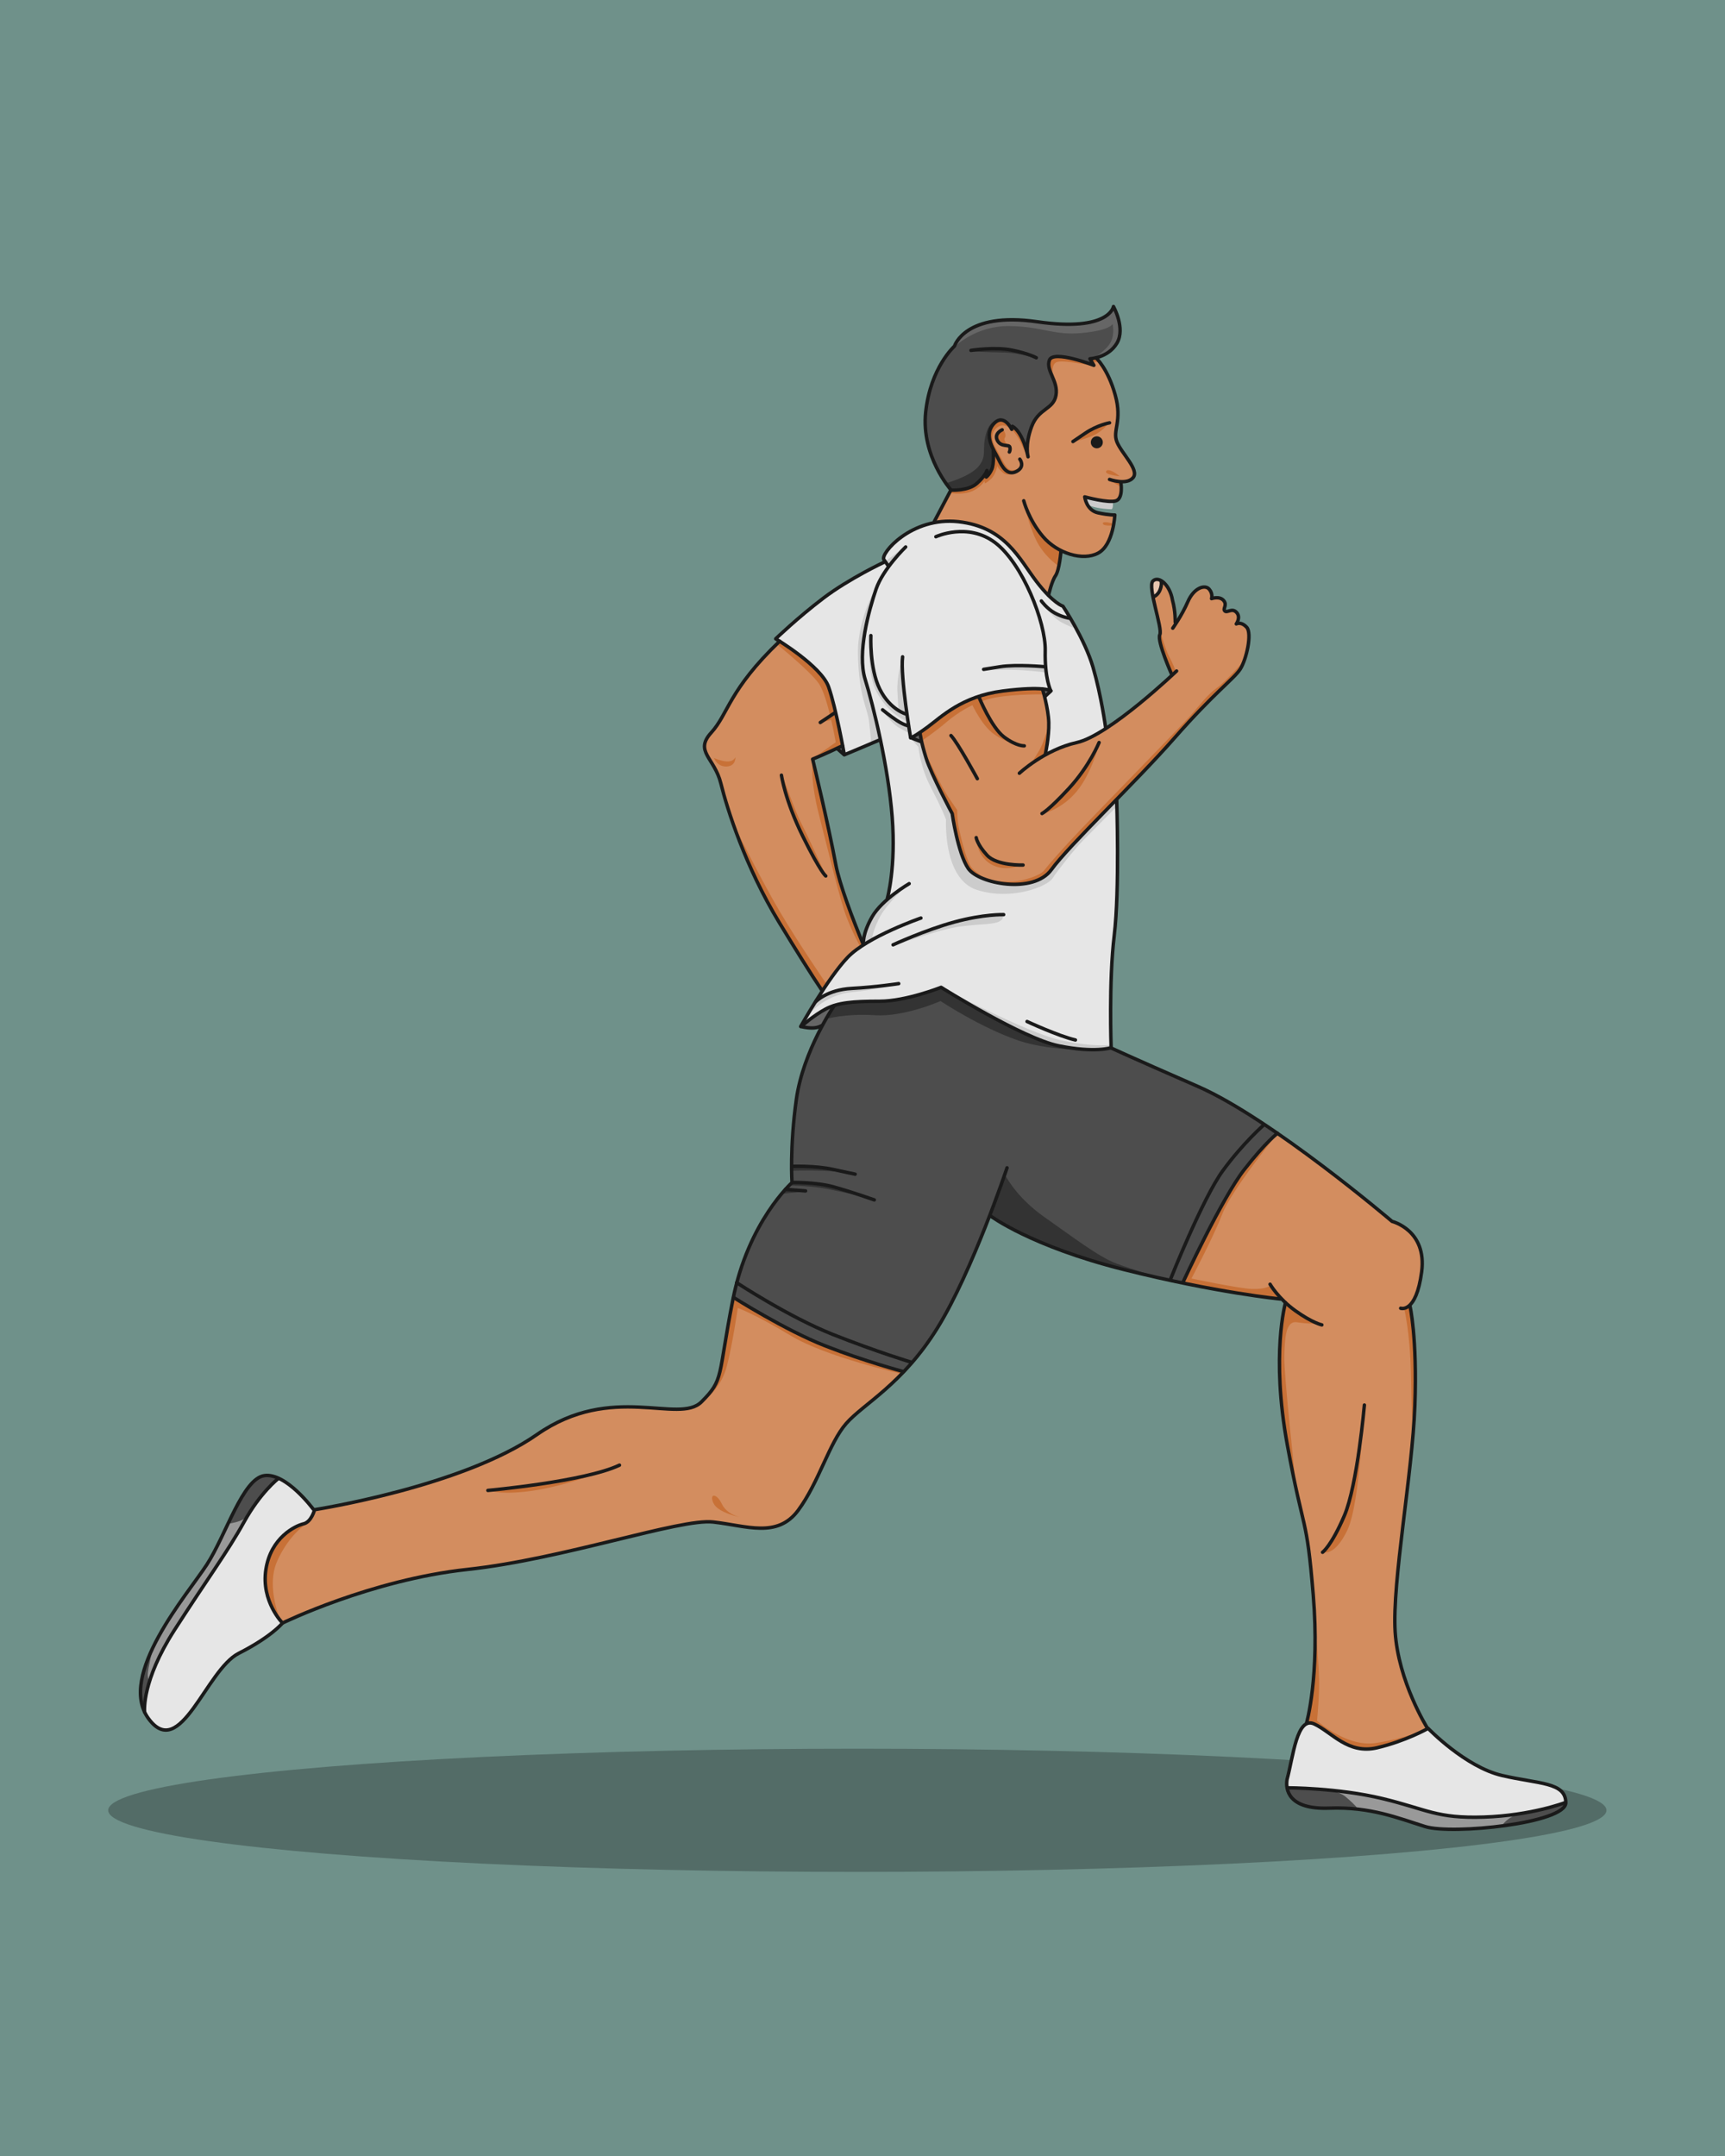 <?xml version='1.0' encoding='utf-8'?>
<svg xmlns="http://www.w3.org/2000/svg" width="2000px" height="2500px" viewBox="0 0 2000 2500" version="1.1" id="SVGRoot"> <defs id="defs3848"/>  <g id="layer4" style="display:inline"> <rect style="fill:#6f918a;fill-opacity:1;stroke:none;stroke-width:5;stroke-linecap:round;stroke-linejoin:round;stroke-miterlimit:4;stroke-dasharray:none;stroke-dashoffset:0" id="rect5139" width="2000" height="2500" x="0" y="0"/> <ellipse style="fill:#536c67;fill-opacity:1;stroke:none;stroke-width:0;stroke-linecap:round;stroke-linejoin:round;stroke-miterlimit:4;stroke-dasharray:none;stroke-dashoffset:0;stroke-opacity:1" id="path5395" cx="993.999" cy="2099.143" rx="868.571" ry="71.429"/> </g> <g id="layer3" style="display:inline"> <g aria-label="7" style="font-style:normal;font-weight:normal;font-size:334.549px;line-height:1.25;font-family:sans-serif;letter-spacing:0px;word-spacing:0px;fill:#000000;fill-opacity:1;stroke:none;stroke-width:8.364" id="text5018"/> <path style="fill:#4d4d4d;fill-opacity:1;stroke:#1a1a1a;stroke-width:0;stroke-linecap:round;stroke-linejoin:round;stroke-miterlimit:4;stroke-dasharray:none;stroke-dashoffset:0;stroke-opacity:1" d="m 1289.714,357.975 c -2.51,2.761 -4.899,5.767 -8.105,7.826 -9.271,6.125 -20.3,7.851 -31.167,8.824 -18.256,1.541 -36.371,-0.814 -54.575,-3.216 -13.055,-1.578 -26.286,-1.542 -39.376,-0.458 -15.526,2.021 -31.634,6.903 -42.782,18.476 -3.438,3.172 -5.661,7.289 -8.043,11.235 -4.539,5.559 -9.273,11.005 -13.002,17.174 -13.2,20.939 -20.228,45.617 -20.753,70.32 -0.232,26.274 9.585,51.875 24.456,73.248 2.204,2.701 3.881,6.241 7.135,7.808 5.511,0.143 11.112,-0.538 16.505,-1.754 6.939,-1.463 13.151,-5.388 17.698,-10.796 2.504,-2.811 4.883,-5.794 6.586,-9.169 1.631,2.505 5.225,0.862 5.696,-1.727 3.584,-7.415 2.222,-15.916 2.586,-23.856 -1.449,-4.596 -3.89,-8.962 -4.467,-13.843 -1.2,-6.324 1.125,-13.064 6.041,-17.238 2.183,-2.684 5.889,-3.227 9.079,-2.428 3.833,1.401 5.555,6.065 9.626,6.871 2.355,0.202 3.977,2.535 5.564,4.129 3.851,4.454 5.924,10.086 8.597,15.204 1.746,2.596 5.819,0.468 5.399,-2.45 1.181,-7.054 2.932,-14.051 5.941,-20.602 3.795,-8.545 11.601,-14.074 18.669,-19.722 5.796,-4.394 8.87,-11.722 8.366,-18.925 -0.09,-10.672 -7.527,-19.519 -8.654,-29.964 -0.132,-3.18 0.882,-7.375 4.562,-8.002 8.93,-1.683 17.86,0.727 26.44,2.925 4.853,1.22 9.633,2.935 14.506,4.316 2.883,0.426 4.545,-3.199 2.845,-5.374 11.795,-1.749 23.916,-7.395 30.213,-18 5.598,-8.918 4.753,-20.105 1.958,-29.811 -1.22,-3.659 -2.11,-7.615 -4.349,-10.782 -1.093,-0.585 -2.022,-0.649 -3.195,-0.241 z" id="path5168"/> <path style="fill:#d38d5f;fill-opacity:1;stroke:#1a1a1a;stroke-width:0;stroke-linecap:round;stroke-linejoin:round;stroke-miterlimit:4;stroke-dasharray:none;stroke-dashoffset:0;stroke-opacity:1" d="m 1225.228,412.853 c -3.806,-0.311 -8.437,1.155 -9.471,5.279 -2.224,6.649 1.504,13.259 3.78,19.346 3.166,7.659 6.182,16.421 2.88,24.561 -3.48,8.372 -12.416,12.16 -18.311,18.506 -7.924,7.735 -10.93,18.886 -13.017,29.415 -0.608,3.346 -0.712,6.757 -0.771,10.149 -2.793,-8.544 -6.104,-17.444 -12.699,-23.824 -1.213,-1.291 -3.473,-1.175 -4.604,-0.17 -2.946,-4.7 -7.137,-10.193 -13.325,-9.861 -6.164,1.005 -10.616,6.584 -12.58,12.211 -2.905,8.84 1.235,17.926 5.268,25.675 0.504,1.613 3.21,3.994 0.083,4.037 -2.297,2.4 -1.23,6.121 -1.943,9.142 -0.436,5.608 -3.05,11.012 -7.157,14.834 -3.495,-1.164 -5.825,2.659 -8.141,4.574 -3.421,3.491 -7.224,6.83 -12.071,8.097 -6.479,2.202 -13.4,2.424 -20.12,3.136 -2.989,0.999 -3.394,4.817 -5.09,7.147 -4.682,9.058 -9.718,17.958 -14.092,27.161 -0.668,2.689 2.24,4.491 4.628,3.722 12.687,-1.466 25.528,-0.642 37.93,2.59 16.838,4.074 32.309,13.259 44.076,25.958 15.88,16.295 25.99,37.242 41.884,53.526 2.135,2.029 5.342,0.069 5.436,-2.628 1.792,-6.657 3.977,-13.275 7.605,-19.176 3.554,-8.391 4.456,-17.603 5.465,-26.569 11.518,5.457 24.96,8.1 37.44,4.578 10.321,-2.981 17.045,-12.584 20.148,-22.399 2.023,-6.41 3.617,-16.025 4.016,-22.718 -0.299,-3.55 -4.841,-0.133 -7.359,-1.191 -6.099,-2.067 -12.53,-3.803 -17.888,-7.496 -4.267,-3.179 -7.389,-7.843 -8.5,-13.069 10.586,2.213 21.255,5.154 32.162,4.718 4.539,-0.029 8.176,-3.714 9.108,-7.991 1.126,-4.424 0.93,-9.122 0.483,-13.626 -1.252,-1.873 1.251,-0.907 2.401,-1.214 5.252,-0.281 11.765,-2.653 13.047,-8.383 0.884,-6.132 -3.098,-11.574 -6.112,-16.539 -4.711,-7.378 -10.284,-14.289 -14.049,-22.225 -3.017,-7.849 -0.038,-16.258 0.673,-24.251 2.109,-16.22 -2.502,-32.444 -8.664,-47.304 -3.917,-8.821 -8.44,-17.656 -15.162,-24.682 -2.299,-2.193 -7.416,-1.841 -8.221,1.507 -0.56,1.648 1.832,3.711 1.721,4.539 -11.095,-3.75 -22.313,-7.633 -34.003,-8.966 -2.291,-0.147 -4.588,-0.126 -6.883,-0.126 z m 46.58,95.944 c 3.81,-0.079 5.434,5.773 1.996,7.573 -2.852,1.966 -7.096,-1.057 -6.078,-4.404 0.474,-1.759 2.217,-3.25 4.082,-3.169 z" id="path5170"/> <path style="fill:#666666;fill-opacity:1;stroke:#1a1a1a;stroke-width:0;stroke-linecap:round;stroke-linejoin:round;stroke-miterlimit:4;stroke-dasharray:none;stroke-dashoffset:0;stroke-opacity:1" d="m 1064.127,850.173 c -1.945,0.885 -3.921,1.947 -5.398,3.512 -1.159,2.072 0.493,4.413 2.661,4.788 1.992,0.8 4.736,2.25 6.458,0.154 1.512,-1.967 0.332,-4.586 -0.123,-6.732 -0.711,-1.329 -2.096,-2.082 -3.598,-1.722 z" id="path5174"/> <path style="fill:#666666;fill-opacity:1;stroke:#1a1a1a;stroke-width:0;stroke-linecap:round;stroke-linejoin:round;stroke-miterlimit:4;stroke-dasharray:none;stroke-dashoffset:0;stroke-opacity:1" d="m 1211.862,798.443 c -2.365,-0.084 -3.861,2.604 -2.91,4.664 0.077,2.264 2.295,4.403 4.588,3.412 1.811,-1.162 4.147,-2.611 4.141,-5.011 -0.461,-2.84 -3.558,-2.872 -5.818,-3.064 z" id="path5176"/> <path style="fill:#d38d5f;fill-opacity:1;stroke:#1a1a1a;stroke-width:0;stroke-linecap:round;stroke-linejoin:round;stroke-miterlimit:4;stroke-dasharray:none;stroke-dashoffset:0;stroke-opacity:1" d="m 1346.556,676.249 c -1.605,4.664 -2.404,10.024 -6.523,13.316 -1.824,1.129 -3.938,2.711 -3.315,5.218 1.967,12.141 6.29,23.803 7.343,36.086 -0.319,6.709 -0.564,13.569 1.804,19.99 3.151,10.014 6.874,19.904 11.367,29.388 2.933,1.35 1.09,2.131 -0.742,3.877 -24.534,22.277 -49.802,44.032 -77.798,61.85 -10.487,6.55 -21.56,12.498 -33.737,15.155 -11.211,2.783 -22.202,7.799 -32.153,12.958 4.446,-20.203 5.444,-41.521 0.133,-61.669 -1.408,-4.516 -1.67,-9.547 -4.051,-13.649 -4.563,-1.412 -9.574,-0.591 -14.333,-0.806 -18.398,0.749 -37.025,2.08 -54.769,7.308 -1.702,0.594 -3.929,1.229 -4.434,3.215 -2.89,-2.326 -6.5,0.761 -9.454,1.523 -17.672,6.844 -32.869,18.388 -47.679,29.943 -3.856,3.373 -8.811,5.605 -12.054,9.558 0.898,10.925 4.372,21.559 7.751,31.967 6.22,17.39 14.906,33.769 23.135,50.265 3.104,6.109 6.936,12.126 7.385,19.152 3.544,18.01 7.032,36.424 15.419,52.923 4.796,9.861 15.786,14.233 25.509,17.62 14.976,4.86 31.183,5.866 46.677,3.196 11.49,-2.081 22.475,-8.056 29.159,-17.834 17.503,-21.906 37.593,-41.662 56.984,-61.925 30.839,-31.812 61.995,-63.349 91.256,-96.64 19.787,-22.604 41.637,-43.243 62.758,-64.565 9.434,-8.61 13.046,-21.519 15.309,-33.66 0.783,-6.758 2.208,-13.978 -0.073,-20.576 -2.28,-4.532 -7.348,-8.093 -12.594,-7.11 2.589,-4.441 2.555,-11.053 -2.271,-13.992 -3.285,-2.75 -7.438,-0.304 -11.011,0.02 -2.919,-1.482 -0.047,-5.023 -0.35,-7.383 -0.125,-6.746 -8.206,-9.779 -13.943,-8.253 -2.046,1.132 -1.472,-1.006 -1.637,-2.412 -0.161,-5.442 -4.615,-11.142 -10.517,-10.066 -9.15,0.898 -14.555,9.42 -18.288,16.887 -4.239,8.276 -8.332,16.656 -13.434,24.449 -0.131,-12.103 -2.137,-24.295 -6.235,-35.692 -1.867,-3.845 -3.864,-7.967 -7.15,-10.74 -1.44,-0.232 -2.402,0.09 -3.446,1.106 z" id="path5178"/> <path style="fill:#e9c6af;fill-opacity:1;stroke:#1a1a1a;stroke-width:0;stroke-linecap:round;stroke-linejoin:round;stroke-miterlimit:4;stroke-dasharray:none;stroke-dashoffset:0;stroke-opacity:1" d="m 1341.422,671.088 c -4.418,-0.132 -7.771,4.163 -6.827,8.43 0.542,3.621 -0.483,7.99 1.847,11.053 3.658,2.764 6.969,-1.994 8.46,-4.91 1.821,-3.949 3.644,-9.366 0.794,-13.232 -1.113,-1.09 -2.779,-1.343 -4.274,-1.342 z" id="path5180"/> <path style="fill:#e6e6e6;fill-opacity:1;stroke:#1a1a1a;stroke-width:0;stroke-linecap:round;stroke-linejoin:round;stroke-miterlimit:4;stroke-dasharray:none;stroke-dashoffset:0;stroke-opacity:1" d="m 1098.464,603.867 c -23.191,0.394 -46.096,10.162 -62.863,26.095 -4.934,5.159 -10.569,10.65 -12.107,17.811 1.875,2.754 3.396,7.592 7.45,7.522 -9.991,12.651 -16.762,27.504 -20.677,43.094 -6.927,25.715 -13.521,52.541 -9.943,79.329 4.402,20.4 11.046,40.143 15.364,60.564 12.092,53.661 21.925,108.798 18.302,163.839 -0.485,11.536 -2.569,22.933 -4.042,34.333 2.22,2.568 3.314,2.799 -0.29,5.008 -14.532,12.229 -26.236,28.903 -29.056,47.981 -0.056,1.912 1.473,3.75 3.422,3.834 -11.425,6.582 -21.657,15.125 -29.625,25.67 -8.124,10.377 -16.294,20.937 -22.75,32.411 1.125,3.266 3.503,3.75 -0.861,5.527 -7.891,5.008 -13.916,17.59 -18.297,25.456 -1.068,4.007 6.358,1.55 8.573,-1.119 12.732,-9.532 27.324,-16.921 43.389,-18.024 23.547,-2.174 47.546,-0.407 70.672,-6.461 12.192,-2.776 23.993,-7.224 35.844,-10.741 25.233,14.398 50.015,29.641 76.043,42.611 24.052,11.944 48.679,24.529 75.804,27.284 13.688,2.2 27.703,2.421 41.435,0.584 6.426,-0.613 3.482,-8.339 4.055,-12.646 -0.155,-32.573 0.216,-65.228 2.234,-97.661 2.662,-26.728 5.053,-53.5 5.389,-80.378 0.417,-30.755 0.726,-61.55 -0.413,-92.287 -0.757,-4.018 -5.537,-2.894 -7.291,-0.3 -21.023,20.463 -41.328,41.706 -60.737,63.709 -7.587,8.724 -14.078,19.715 -25.787,23.388 -12.974,5.515 -27.637,4.395 -41.613,3.157 -11.862,-1.855 -24.334,-5.554 -33.761,-13.5 -9.056,-9.598 -11.731,-23.173 -15.293,-35.453 -2.982,-10.064 -3.881,-20.487 -6.928,-30.498 -11.346,-26.087 -26.651,-50.693 -33.546,-78.549 -0.346,-4.899 -4.812,-7.156 -8.941,-8.505 -5.495,-1.938 -5.384,-1.374 -0.273,-3.614 19.672,-12.015 36.096,-29.049 57.393,-38.48 27.222,-13.519 58.221,-15.505 88.108,-15.112 3.119,-0.376 7.173,0.695 9.494,-1.978 3.166,4.209 -2.426,6.154 -4.693,8.958 -2.129,4.492 1.217,9.559 1.531,14.332 3.427,16.212 1.853,32.632 -0.769,48.81 -0.39,4.145 4.56,4.38 7.04,2.342 12.799,-6.83 27.721,-9.444 41.314,-14.789 7.227,-3.722 15.002,-7.111 20.975,-12.706 1.462,-5.006 -1.013,-10.421 -1.423,-15.523 -5.846,-30.672 -11.567,-62.028 -26.445,-89.859 -4.262,-7.569 -7.122,-16.37 -13.415,-22.55 -2.558,-1.075 -3.075,-0.971 -1.886,-3.616 -1.081,-4.294 -3.847,-8.316 -6.981,-11.395 -8.269,-3.983 -14.619,-11.195 -20.914,-17.736 -19.375,-21.703 -32.005,-50.225 -57.657,-65.751 -16.192,-10.155 -35.571,-14.586 -54.556,-14.418 z m 113.482,169.001 c -0.648,0.069 0.365,-0.955 0,0 z m -161.152,54.072 c 1.884,3.165 -3.083,-0.181 -0.681,-0.402 0.622,-1.366 0.585,-0.229 0.681,0.402 z m 2.146,14.859 c -1.681,-0.67 0.392,-2.113 0,0 z" id="path5182"/> <path style="fill:#666666;fill-opacity:1;stroke:#1a1a1a;stroke-width:0;stroke-linecap:round;stroke-linejoin:round;stroke-miterlimit:4;stroke-dasharray:none;stroke-dashoffset:0;stroke-opacity:1" d="m 959.745,1168.535 c -9.19,3.43 -16.791,10.176 -24.716,15.827 -4.76,1.415 -5.15,8.528 0.752,7.78 7.667,1.136 17.594,0.232 21.117,-7.865 2.069,-4.434 6.06,-8.465 6.433,-13.438 -0.717,-1.478 -1.835,-2.596 -3.587,-2.305 z" id="path5184"/> <path style="fill:#4d4d4d;fill-opacity:1;stroke:#1a1a1a;stroke-width:0;stroke-linecap:round;stroke-linejoin:round;stroke-miterlimit:4;stroke-dasharray:none;stroke-dashoffset:0;stroke-opacity:1" d="m 1089.986,1144.744 c -21.212,7.01 -42.645,14.467 -65.214,14.983 -18.801,1.238 -37.978,0.647 -56.453,5.008 -4.6,3.675 -6.769,9.799 -10.067,14.678 -17.837,31.413 -32.308,65.483 -36.376,101.663 -2.906,23.012 -4.563,46.313 -4.8,69.437 0.36,2.717 -0.829,5.856 0.194,9.077 0.884,3.73 -1.046,9.325 1.968,11.55 -3.197,0.499 -7.782,4.263 -5.177,7.596 -6.102,-1.363 -8.155,6.082 -11.846,9.459 -22.077,28.424 -38.384,61.404 -47.598,96.187 -1.593,5.342 5.232,6.813 8.376,9.382 37.787,23.199 76.617,45.282 118.451,60.383 24.757,9.3 49.791,18.232 75.011,25.966 4.241,-0.474 5.765,-5.806 8.664,-8.471 28.412,-35.124 47.26,-76.643 65.102,-117.807 6.301,-14.594 12.307,-30.357 18.072,-44.502 3.203,4.997 9.482,6.935 14.214,10.229 46.029,25.802 96.609,42.309 147.634,55.001 14.836,3.323 29.603,7.499 44.568,9.944 4.195,-1.42 4.666,-7.068 6.824,-10.428 15.496,-36.503 30.863,-73.344 51.006,-107.427 14.192,-22.593 32.823,-41.691 51.595,-60.497 2.823,-5.062 -4.851,-6.647 -7.707,-9.277 -24.918,-16.145 -50.885,-30.727 -78.23,-42.364 -29.769,-13.18 -59.478,-26.43 -89.254,-39.575 -8.739,0.241 -17.476,2.142 -26.31,1.392 -24.116,-0.846 -48.089,-6.113 -69.882,-16.754 -34.709,-15.756 -67.697,-34.86 -100.275,-54.559 -0.818,-0.017 -1.691,-0.55 -2.493,-0.272 z" id="path5186"/> <path style="fill:#4d4d4d;fill-opacity:1;stroke:#1a1a1a;stroke-width:0;stroke-linecap:round;stroke-linejoin:round;stroke-miterlimit:4;stroke-dasharray:none;stroke-dashoffset:0;stroke-opacity:1" d="m 853.282,1489.156 c -1.217,4.887 -3.807,10.313 -2.43,15.427 4.801,4.887 11.637,7.481 17.305,11.324 35.744,21.184 72.693,40.825 112.195,54.073 21.793,7.696 43.803,14.826 66.108,20.888 4.335,-0.294 6.18,-5.371 9.234,-7.832 2.722,-5.232 -4.855,-5.728 -8.149,-7.005 -31.409,-10.313 -62.612,-21.287 -93.107,-34.159 -33.745,-15.056 -65.958,-33.535 -97.234,-53.368 -1.546,-0.565 -2.63,-0.39 -3.922,0.653 z" id="path5188"/> <path style="fill:#4d4d4d;fill-opacity:1;stroke:#1a1a1a;stroke-width:0;stroke-linecap:round;stroke-linejoin:round;stroke-miterlimit:4;stroke-dasharray:none;stroke-dashoffset:0;stroke-opacity:1" d="m 1465.828,1304.577 c -5.321,1.598 -8.44,7.129 -12.589,10.563 -21.95,22.26 -42,46.928 -55.295,75.419 -14.839,29.855 -28.64,60.251 -40.852,91.278 -0.591,5.641 6.779,4.271 10.416,5.709 5.283,1.723 6.569,-5.122 8.507,-8.452 18.379,-38.417 37.194,-76.68 60.13,-112.632 12.661,-18.05 27.444,-34.865 43.138,-50.592 1.909,-4.797 -5.005,-6.471 -7.785,-9.074 -1.721,-1.062 -3.551,-2.335 -5.67,-2.22 z" id="path5190"/> <path style="fill:#999999;fill-opacity:1;stroke:#1a1a1a;stroke-width:0;stroke-linecap:round;stroke-linejoin:round;stroke-miterlimit:4;stroke-dasharray:none;stroke-dashoffset:0;stroke-opacity:1" d="m 308.289,1710.8 c -11.288,0.331 -18.612,10.966 -24.546,19.293 -21.014,33.596 -33.628,71.903 -57.993,103.34 -22.822,32.471 -47.486,65.189 -59.311,103.635 -2.68,10.577 -5.285,21.929 -3.5,32.765 4.144,4.226 6.795,-2.47 7.209,-5.893 7.934,-36.349 28.658,-68.132 49.092,-98.728 24.714,-37.446 49.717,-74.729 72.362,-113.479 7.682,-12.983 18.619,-23.482 27.864,-35.231 2.939,-7.042 -7.52,-5.438 -11.177,-5.702 z" id="path5192"/> <path style="fill:#e6e6e6;fill-opacity:1;stroke:#1a1a1a;stroke-width:0;stroke-linecap:round;stroke-linejoin:round;stroke-miterlimit:4;stroke-dasharray:none;stroke-dashoffset:0;stroke-opacity:1" d="m 321.121,1714.572 c -17.012,16.286 -30.85,35.482 -42.097,56.119 -27.5,46.368 -59.641,89.813 -87.217,136.169 -12.441,23.637 -24.65,49.128 -24.358,76.42 1.394,8.959 9.088,15.601 15.971,20.783 10.072,6.573 21.468,-1.131 28.643,-8.298 21.291,-22.143 34.007,-51.369 56.687,-72.309 14.166,-10.239 30.645,-17.197 44.485,-28.187 4.876,-4.067 10.682,-7.792 13.853,-13.312 -5.279,-8.553 -11.927,-16.796 -14.717,-26.799 -8.203,-24.311 -4.363,-53.825 14.932,-72.078 7.729,-9.66 20.16,-12.685 30.127,-19.053 5.185,-4.387 9.473,-13.391 2.833,-18.595 -11.022,-11.548 -22.015,-24.168 -36.35,-31.489 -1.094,-0.621 -1.892,0.134 -2.793,0.628 z" id="path5194"/> <path style="fill:#d38d5f;fill-opacity:1;stroke:#1a1a1a;stroke-width:0;stroke-linecap:round;stroke-linejoin:round;stroke-miterlimit:4;stroke-dasharray:none;stroke-dashoffset:0;stroke-opacity:1" d="m 852.043,1506.87 c -5.403,1.978 -3.656,9.775 -5.516,14.281 -5.247,24.887 -7.569,50.431 -14.113,74.93 -4.871,13.739 -14.267,26.438 -26.842,33.982 -18.734,6.275 -38.607,1.509 -57.944,1.627 -28.381,-1.566 -57.525,-0.48 -84.334,9.918 -30.701,11.188 -55.586,33.569 -85.348,46.548 -65.617,30.198 -136.119,47.469 -206.805,60.787 -9.795,-0.34 -8.814,13.179 -16.778,16.16 -15.57,5.619 -29.974,15.62 -38.029,30.409 -10.159,16.914 -11.404,38.204 -6.077,56.904 4.078,10.248 8.089,21.637 17.005,28.687 6.424,0.317 12.164,-4.708 18.236,-6.588 60.628,-26.114 124.967,-44.599 190.43,-53.349 86.122,-9.184 169.319,-34.821 253.83,-52.137 19.899,-4.356 40.026,-4.465 59.824,-0.15 17.026,2.438 34.836,5.062 51.786,0.919 21.298,-7.612 32.286,-29.291 42.263,-47.987 12.419,-23.481 21.004,-49.232 37.405,-70.242 19.017,-19.473 41.555,-35.171 60.998,-54.233 7.123,-3.606 3.047,-10.14 -3.672,-9.931 -49.794,-14.29 -98.654,-31.905 -143.586,-57.573 -14.055,-7.121 -26.84,-16.828 -41.39,-22.873 -0.44,-0.095 -0.894,-0.13 -1.344,-0.091 z" id="path5196"/> <path style="fill:#d38d5f;fill-opacity:1;stroke:#1a1a1a;stroke-width:0;stroke-linecap:round;stroke-linejoin:round;stroke-miterlimit:4;stroke-dasharray:none;stroke-dashoffset:0;stroke-opacity:1" d="m 1481.502,1315.231 c -8.536,2.642 -13.44,11.394 -19.651,17.287 -34.151,36.279 -54.789,82.214 -77.133,126.084 -3.897,8.978 -9.679,17.442 -12.329,26.82 1.86,5.659 9.85,4.114 14.384,5.917 30.022,5.545 60.125,11.203 90.499,14.315 5.324,-1.586 6.11,-3.364 10.029,2.398 4.724,3.303 2.741,4.048 1.216,8.43 -10.793,59.463 -4.555,120.637 7.454,179.415 7.561,40.685 19.722,80.551 23.102,121.789 5.165,40.928 4.81,82.242 3.564,123.397 -0.521,18.505 -4.584,36.57 -7.16,54.777 1.597,4.152 7.821,2.296 10.897,5.449 17.809,9.6 33.627,25.909 54.816,27.17 25.453,-0.985 49.343,-11.574 72.031,-22.316 4.343,-4.62 -3.186,-9.764 -4.617,-14.489 -14.49,-28.015 -25.217,-58.337 -29.646,-89.487 -3.367,-54.023 5.802,-107.789 11.571,-161.612 5.809,-49.495 11.821,-99.16 10.57,-149.099 -0.36,-24.404 -0.473,-49.155 -5.382,-73.118 -0.199,-2.518 -5.664,-2.351 -2.064,-3.974 11.219,-11.354 13.64,-28.334 15.32,-43.545 1.847,-17.905 -4.586,-37.48 -20.195,-47.602 -9.987,-5.898 -20.324,-11.358 -28.923,-19.323 -37.275,-30.105 -74.912,-59.884 -114.261,-87.246 -1.213,-0.821 -2.563,-1.628 -4.094,-1.438 z" id="path5198"/> <path style="fill:#e6e6e6;fill-opacity:1;stroke:#1a1a1a;stroke-width:0;stroke-linecap:round;stroke-linejoin:round;stroke-miterlimit:4;stroke-dasharray:none;stroke-dashoffset:0;stroke-opacity:1" d="m 1517.921,1997.587 c -10.074,1.764 -12.791,14.065 -15.74,22.282 -4.008,16.072 -8.694,32.159 -10.62,48.626 -0.389,7.323 9.148,4.138 13.684,5.299 39.499,1.891 78.997,6.282 117.053,17.554 27.929,7.643 56.034,17.809 85.467,15.918 35.927,0.252 72.115,-4.604 106.108,-16.428 3.975,-4.108 -0.208,-10.997 -3.52,-14.338 -12.199,-9.249 -28.417,-9.866 -42.865,-13.111 -20.479,-3.312 -41.135,-8.016 -59.008,-19.027 -19.241,-10.652 -35.692,-25.413 -52.264,-39.499 -6.152,-0.038 -11.782,5.085 -17.785,6.973 -18.743,7.299 -38.402,16.422 -59.186,15.248 -22.389,-1.594 -37.576,-20.647 -57.312,-28.874 -1.293,-0.411 -2.65,-0.67 -4.011,-0.625 z" id="path5200"/> <path style="fill:#999999;fill-opacity:1;stroke:#1a1a1a;stroke-width:0;stroke-linecap:round;stroke-linejoin:round;stroke-miterlimit:4;stroke-dasharray:none;stroke-dashoffset:0;stroke-opacity:1" d="m 1498.761,2072.658 c -4.274,-1.169 -8.11,3.176 -5.104,6.884 7.896,14.621 25.974,17.002 40.91,17.759 26.059,-0.823 52.443,1.179 77.75,8.827 22.941,5.856 45.264,16.901 69.491,15.3 38.952,-0.441 78.525,-3.671 115.683,-16.046 5.191,-2.503 13.436,-4.45 14.623,-10.923 -2.517,-5.375 -8.824,-0.104 -12.896,-0.017 -40.222,10.601 -81.899,15.283 -123.118,9.836 -31.428,-6.275 -61.609,-17.725 -93.241,-23.31 -27.7,-5.12 -55.97,-7.391 -84.098,-8.311 z" id="path5202"/> <path style="fill:#e6e6e6;fill-opacity:1;stroke:#1a1a1a;stroke-width:0;stroke-linecap:round;stroke-linejoin:round;stroke-miterlimit:4;stroke-dasharray:none;stroke-dashoffset:0;stroke-opacity:1" d="m 1025.379,653.3 c -14.53,4.493 -30.891,17.304 -44.525,24.012 -19.338,9.429 -36.538,22.478 -52.784,36.453 -9.261,8.043 -19.004,15.83 -26.976,25.122 -1.759,4.72 5.211,6.062 7.849,8.731 17.028,11.639 34.252,24.056 46.589,40.838 7.758,11.929 9.289,26.357 13.021,39.814 3.611,14.858 6.239,30.042 9.649,44.872 2.829,4.174 7.769,-0.925 11.351,-1.635 9.804,-4.233 19.808,-8.044 29.431,-12.675 3.308,-3.31 -0.019,-8.419 -0.155,-12.366 -4.507,-22.589 -11.498,-44.569 -16.893,-66.934 -2.62,-20.074 -0.244,-40.445 4.265,-59.994 4.276,-17.669 8.664,-35.915 17.759,-51.981 2.127,-2.237 7.594,-13.038 2.303,-14.24 l -0.667,-0.032 z" id="path5239"/> <path style="fill:#d38d5f;fill-opacity:1;stroke:#1a1a1a;stroke-width:0;stroke-linecap:round;stroke-linejoin:round;stroke-miterlimit:4;stroke-dasharray:none;stroke-dashoffset:0;stroke-opacity:1" d="m 903.623,744.169 c -7.221,5.096 -12.894,12.274 -19.167,18.507 -18.26,19.127 -33.086,41.205 -45.613,64.426 -5.257,10.144 -12.52,19.052 -19.231,28.298 -4.497,6.016 -4.143,14.332 -0.153,20.51 5.854,11.009 13.078,21.482 15.888,33.838 13.124,48.862 32.028,96.209 56.239,140.635 18.379,31.574 37.378,62.824 57.62,93.241 1.146,3.053 5.463,5.005 7.408,1.562 9.455,-12.929 18.143,-26.529 29.839,-37.545 4.325,-4.23 9.652,-7.321 13.906,-11.59 0.917,-4.965 -2.998,-9.49 -4.2,-14.239 -11.199,-28.804 -22.734,-57.752 -28.172,-88.257 -7.494,-37.738 -16.348,-75.184 -24.784,-112.716 10.737,-5.346 22.055,-9.535 32.633,-15.209 2.842,-3.612 -0.428,-8.428 -0.527,-12.506 -4.359,-20.244 -7.99,-40.861 -15.556,-60.215 -7.154,-13.463 -19.477,-23.213 -31.036,-32.76 -7.643,-5.609 -15.162,-11.669 -23.589,-16.02 -0.501,0.013 -1.003,0.025 -1.504,0.038 z" id="path5241"/> <path style="fill:#666666;fill-opacity:1;stroke:#1a1a1a;stroke-width:0;stroke-linecap:round;stroke-linejoin:round;stroke-miterlimit:4;stroke-dasharray:none;stroke-dashoffset:0;stroke-opacity:1" d="m 974.971,864.856 c -2.012,0.149 -4.353,1.794 -3.758,4.037 0.384,1.593 1.949,2.617 3.299,3.387 2.084,0.963 4.582,-1.054 4.182,-3.291 0.05,-1.983 -1.289,-4.182 -3.465,-4.139 l -0.179,0.004 z" id="path5243"/> <path style="opacity:1;vector-effect:none;fill:#666666;fill-opacity:1;stroke:none;stroke-width:4;stroke-linecap:round;stroke-linejoin:round;stroke-miterlimit:4;stroke-dasharray:none;stroke-dashoffset:0;stroke-opacity:1" d="m 1107.391,401.643 c 0,0 24.107,-24.107 63.036,-23.571 38.928,0.536 50.893,11.25 84.286,8.036 33.393,-3.214 35.178,-10.536 35.178,-10.536 0,0 2.857,11.25 -1.964,20.893 -4.822,9.643 -19.286,18.214 -19.286,18.214 0,0 33.75,-6.964 30.357,-32.857 -3.393,-25.893 -7.857,-24.643 -7.857,-24.643 0,0 -6.964,16.429 -43.571,18.393 -36.607,1.964 -65.357,-7.321 -90.179,-3.929 -24.821,3.393 -38.393,12.5 -42.857,16.964 -4.464,4.464 -7.143,13.036 -7.143,13.036 z" id="path5247"/> <path style="opacity:1;vector-effect:none;fill:#333333;fill-opacity:1;stroke:none;stroke-width:4;stroke-linecap:round;stroke-linejoin:round;stroke-miterlimit:4;stroke-dasharray:none;stroke-dashoffset:0;stroke-opacity:1" d="m 1201.829,415.782 c 0,0 -20.077,-6.819 -38.891,-7.071 -18.814,-0.253 -35.734,-1.263 -35.734,-1.263 0,0 16.289,-3.536 37.502,-2.273 21.213,1.263 37.123,10.607 37.123,10.607 z" id="path5249"/> <path style="opacity:1;vector-effect:none;fill:#333333;fill-opacity:1;stroke:none;stroke-width:4;stroke-linecap:round;stroke-linejoin:round;stroke-miterlimit:4;stroke-dasharray:none;stroke-dashoffset:0;stroke-opacity:1" d="m 1160.034,487.124 c 0,0 -11.996,-2.652 -16.92,16.162 -4.925,18.814 1.389,24.117 -7.702,36.492 -9.091,12.374 -37.881,20.329 -37.881,20.329 l 5.303,8.334 c 0,0 19.445,0.126 28.284,-6.566 8.839,-6.692 12.627,-13.132 12.627,-13.132 l 2.273,2.147 c 0,0 3.662,-4.041 5.303,-15.152 1.641,-11.112 -1.894,-21.971 -1.894,-21.971 0,0 -5.682,-11.112 -0.758,-17.678 4.925,-6.566 11.364,-8.965 11.364,-8.965 z" id="path5251"/> <path style="opacity:1;vector-effect:none;fill:#c87137;fill-opacity:1;stroke:none;stroke-width:4;stroke-linecap:round;stroke-linejoin:round;stroke-miterlimit:4;stroke-dasharray:none;stroke-dashoffset:0;stroke-opacity:1" d="m 1266.479,420.707 7.576,-1.515 -3.283,-4.546 -5.429,1.641 z" id="path5253"/> <path style="opacity:1;vector-effect:none;fill:#c87137;fill-opacity:1;stroke:none;stroke-width:4;stroke-linecap:round;stroke-linejoin:round;stroke-miterlimit:4;stroke-dasharray:none;stroke-dashoffset:0;stroke-opacity:1" d="m 1267.742,424.369 c -0.631,0.126 -36.492,-7.955 -43.31,-4.167 -6.819,3.788 -3.283,19.067 -3.283,19.067 0,0 -10.985,-21.339 -1.894,-24.875 9.091,-3.536 48.487,9.975 48.487,9.975 z" id="path5255"/> <path style="opacity:1;vector-effect:none;fill:#c87137;fill-opacity:1;stroke:none;stroke-width:4;stroke-linecap:round;stroke-linejoin:round;stroke-miterlimit:4;stroke-dasharray:none;stroke-dashoffset:0;stroke-opacity:1" d="m 1172.156,497.605 c 0,0 -6.061,-6.44 -12.88,-3.662 -6.819,2.778 -13.384,10.607 -4.167,26.769 9.218,16.162 12.248,25.759 19.951,24.37 7.702,-1.389 9.091,-4.293 9.091,-4.293 0,0 -7.955,14.016 -18.814,4.546 -10.859,-9.47 -21.592,-37.881 -16.668,-48.487 4.925,-10.607 12.88,-10.859 16.668,-8.081 3.788,2.778 6.819,8.839 6.819,8.839 z" id="path5257"/> <path style="opacity:1;vector-effect:none;fill:#c87137;fill-opacity:1;stroke:none;stroke-width:4;stroke-linecap:round;stroke-linejoin:round;stroke-miterlimit:4;stroke-dasharray:none;stroke-dashoffset:0;stroke-opacity:1" d="m 1163.064,498.236 c 0,0 4.546,5.43 2.02,9.218 -2.525,3.788 4.041,8.839 4.041,8.839 0,0 -15.531,-1.01 -12.879,-10.102 2.652,-9.091 6.819,-7.955 6.819,-7.955 z" id="path5259"/> <path style="opacity:1;vector-effect:none;fill:#c87137;fill-opacity:1;stroke:none;stroke-width:4;stroke-linecap:round;stroke-linejoin:round;stroke-miterlimit:4;stroke-dasharray:none;stroke-dashoffset:0;stroke-opacity:1" d="m 1173.292,498.11 c 0,0 6.44,6.945 10.228,15.405 3.788,8.46 7.45,15.152 7.45,15.152 0,0 -3.914,-23.107 -9.218,-28.411 -5.303,-5.303 -7.702,-4.672 -7.702,-4.672 z" id="path5261"/> <path style="opacity:1;vector-effect:none;fill:#c87137;fill-opacity:1;stroke:none;stroke-width:4;stroke-linecap:round;stroke-linejoin:round;stroke-miterlimit:4;stroke-dasharray:none;stroke-dashoffset:0;stroke-opacity:1" d="m 1182.384,545.082 c 0,0 -12.374,8.965 -19.193,3.283 -6.819,-5.682 -6.945,-8.207 -6.945,-8.207 0,0 -1.641,9.975 -7.071,15.026 -5.43,5.051 -7.324,5.303 -7.324,5.303 l -0.379,-2.652 c 0,0 -5.051,8.586 -16.415,12.501 -11.364,3.914 -23.612,1.263 -23.612,1.263 l 2.525,-2.778 c 0,0 15.657,1.01 26.011,-6.44 10.354,-7.45 13.511,-13.258 13.511,-13.258 l 2.399,1.136 c 0,0 3.788,-4.419 5.303,-11.869 1.515,-7.45 1.389,-14.142 1.389,-14.142 0,0 9.975,19.824 15.152,21.971 5.177,2.147 14.647,-1.136 14.647,-1.136 z" id="path5263"/> <path style="opacity:1;vector-effect:none;fill:#c87137;fill-opacity:1;stroke:none;stroke-width:4;stroke-linecap:round;stroke-linejoin:round;stroke-miterlimit:4;stroke-dasharray:none;stroke-dashoffset:0;stroke-opacity:1" d="m 1186.677,581.953 c 0,0 7.679,33.797 17.858,50.226 10.179,16.429 22.857,24.107 22.857,24.107 l 3.393,-17.857 c 0,0 -14.821,-4.643 -26.25,-22.857 -11.429,-18.214 -17.858,-33.619 -17.858,-33.619 z" id="path5265"/> <path style="opacity:1;vector-effect:none;fill:#c87137;fill-opacity:1;stroke:none;stroke-width:4;stroke-linecap:round;stroke-linejoin:round;stroke-miterlimit:4;stroke-dasharray:none;stroke-dashoffset:0;stroke-opacity:1" d="m 1298.106,552.179 c -1.071,-1.071 -12.857,-10.179 -15.536,-5.893 -2.679,4.286 15.536,5.893 15.536,5.893 z" id="path5269"/> <path style="opacity:1;vector-effect:none;fill:#c87137;fill-opacity:1;stroke:none;stroke-width:4;stroke-linecap:round;stroke-linejoin:round;stroke-miterlimit:4;stroke-dasharray:none;stroke-dashoffset:0;stroke-opacity:1" d="m 1285.427,556.464 14.643,8.214 -0.179,-5 z" id="path5271"/> <path style="opacity:1;vector-effect:none;fill:#c87137;fill-opacity:1;stroke:none;stroke-width:4;stroke-linecap:round;stroke-linejoin:round;stroke-miterlimit:4;stroke-dasharray:none;stroke-dashoffset:0;stroke-opacity:1" d="m 1245.518,512.126 c 0,0 18.562,-4.419 26.643,-9.596 8.081,-5.177 12.753,-10.985 12.753,-10.985 0,0 -13.006,2.399 -22.476,8.839 -9.47,6.44 -16.92,11.743 -16.92,11.743 z" id="path5273"/> <path style="opacity:1;vector-effect:none;fill:#c87137;fill-opacity:1;stroke:none;stroke-width:4;stroke-linecap:round;stroke-linejoin:round;stroke-miterlimit:4;stroke-dasharray:none;stroke-dashoffset:0;stroke-opacity:1" d="m 1290.07,607 c 0,0 -11.786,-3.393 -11.429,0 0.357,3.393 11.607,2.321 11.607,2.321 z" id="path5275"/> <path style="opacity:1;vector-effect:none;fill:#c87137;fill-opacity:1;stroke:none;stroke-width:4;stroke-linecap:round;stroke-linejoin:round;stroke-miterlimit:4;stroke-dasharray:none;stroke-dashoffset:0;stroke-opacity:1" d="m 1124.356,811.107 c 0,0 10.714,25.536 25.179,37.857 14.464,12.321 36.786,16.607 36.786,16.607 0,0 -27.321,-6.071 -38.75,-31.071 -11.429,-25 -13.929,-27.321 -13.929,-27.321 z" id="path5277"/> <path style="opacity:1;vector-effect:none;fill:#c87137;fill-opacity:1;stroke:none;stroke-width:4;stroke-linecap:round;stroke-linejoin:round;stroke-miterlimit:4;stroke-dasharray:none;stroke-dashoffset:0;stroke-opacity:1" d="m 1274.56,862.017 c 0,0 -8.839,35.103 -26.517,56.063 -17.678,20.961 -39.648,25.759 -39.648,25.759 0,0 23.233,-19.698 39.396,-40.406 16.162,-20.708 26.769,-41.416 26.769,-41.416 z" id="path5279"/> <path style="opacity:1;vector-effect:none;fill:#c87137;fill-opacity:1;stroke:none;stroke-width:4;stroke-linecap:round;stroke-linejoin:round;stroke-miterlimit:4;stroke-dasharray:none;stroke-dashoffset:0;stroke-opacity:1" d="m 1131.876,972.377 c 0,0 0.505,20.203 17.172,29.799 16.668,9.597 36.871,0.758 36.871,0.758 0,0 -21.466,-1.01 -34.345,-6.313 -12.879,-5.303 -19.698,-24.244 -19.698,-24.244 z" id="path5281"/> <path style="opacity:1;vector-effect:none;fill:#c87137;fill-opacity:1;stroke:none;stroke-width:4;stroke-linecap:round;stroke-linejoin:round;stroke-miterlimit:4;stroke-dasharray:none;stroke-dashoffset:0;stroke-opacity:1" d="m 1068.82,858.964 c 0,0 15.714,-10.536 27.857,-21.071 12.143,-10.536 33.571,-24.821 57.678,-29.107 24.107,-4.286 55.357,-3.571 55.357,-3.571 l -1.964,-6.964 c 0,0 -50.714,-0.714 -79.643,10.714 -28.928,11.429 -45.714,29.286 -53.036,33.75 -7.321,4.464 -7.679,8.214 -7.679,8.214 z" id="path5283"/> <path style="opacity:1;vector-effect:none;fill:#c87137;fill-opacity:1;stroke:none;stroke-width:4;stroke-linecap:round;stroke-linejoin:round;stroke-miterlimit:4;stroke-dasharray:none;stroke-dashoffset:0;stroke-opacity:1" d="m 1215.249,843.25 c 0,0 -5.179,18.036 -10.357,26.964 -5.178,8.929 -11.071,17.321 -11.071,17.321 l 18.393,-12.679 z" id="path5285"/> <path style="opacity:1;vector-effect:none;fill:#c87137;fill-opacity:1;stroke:none;stroke-width:4;stroke-linecap:round;stroke-linejoin:round;stroke-miterlimit:4;stroke-dasharray:none;stroke-dashoffset:0;stroke-opacity:1" d="m 1346.141,734.679 c 0,0 5.536,19.821 9.464,26.786 3.929,6.964 7.679,16.964 7.679,16.964 l -4.464,4.464 -10.893,-27.857 -3.929,-17.143 z" id="path5287"/> <path style="opacity:1;vector-effect:none;fill:#c87137;fill-opacity:1;stroke:none;stroke-width:4;stroke-linecap:round;stroke-linejoin:round;stroke-miterlimit:4;stroke-dasharray:none;stroke-dashoffset:0;stroke-opacity:1" d="m 1441.32,767.357 c 0,0 -20.536,23.393 -30.536,30.357 -10,6.964 -19.643,19.643 -29.464,30.893 -9.821,11.25 -105.245,108.919 -128.226,133.163 -22.981,24.244 -37.881,41.416 -42.426,47.477 -4.546,6.061 -23.739,12.122 -35.355,12.879 -11.617,0.758 -30.305,-1.01 -30.305,-1.01 0,0 29.547,8.839 52.781,0.758 23.233,-8.081 26.517,-20.708 35.608,-30.557 9.091,-9.849 69.953,-72.984 69.953,-72.984 l 67.428,-72.731 c 0,0 30.305,-32.072 38.891,-40.911 8.586,-8.839 26.769,-25.506 26.769,-25.506 z" id="path5289"/> <path style="opacity:1;vector-effect:none;fill:#c87137;fill-opacity:1;stroke:none;stroke-width:4;stroke-linecap:round;stroke-linejoin:round;stroke-miterlimit:4;stroke-dasharray:none;stroke-dashoffset:0;stroke-opacity:1" d="m 1071.32,869.5 c 0,0 19.821,42.321 27.143,53.214 7.321,10.893 11.428,16.786 11.428,16.786 0,0 -0.536,9.643 2.143,22.143 2.679,12.5 9.286,39.286 15.357,45.357 6.072,6.071 15.357,12.5 15.357,12.5 0,0 -15.179,0.714 -25.536,-23.393 C 1106.856,972 1103.82,943.429 1103.82,943.429 L 1074.891,884.5 Z" id="path5291"/> <path style="opacity:1;vector-effect:none;fill:#c87137;fill-opacity:1;stroke:none;stroke-width:4;stroke-linecap:round;stroke-linejoin:round;stroke-miterlimit:4;stroke-dasharray:none;stroke-dashoffset:0;stroke-opacity:1" d="M 942.57,879.321 968.999,860.75 c 0,0 -9.107,-53.393 -19.821,-68.393 -10.714,-15 -48.214,-45.179 -48.214,-45.179 l 3.036,-3.214 c 0,0 41.786,28.214 53.393,45 11.607,16.786 19.821,75.893 19.821,75.893 z" id="path5293"/> <path style="opacity:1;vector-effect:none;fill:#c87137;fill-opacity:1;stroke:none;stroke-width:4;stroke-linecap:round;stroke-linejoin:round;stroke-miterlimit:4;stroke-dasharray:none;stroke-dashoffset:0;stroke-opacity:1" d="M 950.963,837.893 966.856,833.964 964.534,828.25 Z" id="path5295"/> <path style="opacity:1;vector-effect:none;fill:#c87137;fill-opacity:1;stroke:none;stroke-width:4;stroke-linecap:round;stroke-linejoin:round;stroke-miterlimit:4;stroke-dasharray:none;stroke-dashoffset:0;stroke-opacity:1" d="m 907.034,898.786 c 0,0 14.286,41.071 22.143,56.25 7.857,15.179 28.214,59.821 28.214,59.821 0,0 -29.107,-40 -37.5,-67.679 C 911.499,919.5 907.034,898.786 907.034,898.786 Z" id="path5297"/> <path style="opacity:1;vector-effect:none;fill:#c87137;fill-opacity:1;stroke:none;stroke-width:4;stroke-linecap:round;stroke-linejoin:round;stroke-miterlimit:4;stroke-dasharray:none;stroke-dashoffset:0;stroke-opacity:1" d="m 942.22,880.453 c 0,0 -3.536,21.971 7.071,63.387 10.607,41.416 24.749,100.51 32.325,119.956 7.576,19.445 15.91,34.093 15.91,34.093 l 3.788,-2.273 c 0,0 -23.233,-53.791 -31.315,-88.641 -8.081,-34.85 -27.779,-126.522 -27.779,-126.522 z" id="path5299"/> <path style="opacity:1;vector-effect:none;fill:#c87137;fill-opacity:1;stroke:none;stroke-width:4;stroke-linecap:round;stroke-linejoin:round;stroke-miterlimit:4;stroke-dasharray:none;stroke-dashoffset:0;stroke-opacity:1" d="m 847.518,949.901 c 0,0 33.84,68.69 56.569,107.076 22.728,38.386 54.043,83.843 54.043,83.843 l -5.051,8.081 -61.619,-97.985 -35.86,-77.782 z" id="path5301"/> <path style="opacity:1;vector-effect:none;fill:#c87137;fill-opacity:1;stroke:none;stroke-width:4;stroke-linecap:round;stroke-linejoin:round;stroke-miterlimit:4;stroke-dasharray:none;stroke-dashoffset:0;stroke-opacity:1" d="m 827.82,878.937 c 0,0 9.596,4.293 16.415,4.041 6.819,-0.253 8.334,-5.051 8.334,-5.051 0,0 1.01,10.354 -10.102,10.859 -11.112,0.505 -14.647,-9.849 -14.647,-9.849 z" id="path5303"/> <path style="opacity:1;vector-effect:none;fill:#c87137;fill-opacity:1;stroke:none;stroke-width:4;stroke-linecap:round;stroke-linejoin:round;stroke-miterlimit:4;stroke-dasharray:none;stroke-dashoffset:0;stroke-opacity:1" d="m 1480.631,1315.071 c 0,0 -52.528,64.397 -63.387,92.429 -10.859,28.032 -35.861,75.004 -35.861,75.004 0,0 54.801,11.617 70.206,12.122 15.405,0.505 20.708,-3.536 20.708,-3.536 l 14.142,15.152 c 0,0 -24.244,-1.01 -54.548,-7.576 -30.305,-6.566 -60.609,-11.364 -60.609,-11.364 l 47.73,-96.217 33.335,-48.487 z" id="path5305"/> <path style="opacity:1;vector-effect:none;fill:#c87137;fill-opacity:1;stroke:none;stroke-width:4;stroke-linecap:round;stroke-linejoin:round;stroke-miterlimit:4;stroke-dasharray:none;stroke-dashoffset:0;stroke-opacity:1" d="m 1627.927,1517 c 0,0 6.786,26.071 7.857,75 1.071,48.929 1.786,63.214 1.786,63.214 0,0 5,-56.429 2.5,-93.214 -2.5,-36.786 -6.786,-48.929 -6.786,-48.929 z" id="path5307"/> <path style="opacity:1;vector-effect:none;fill:#c87137;fill-opacity:1;stroke:none;stroke-width:4;stroke-linecap:round;stroke-linejoin:round;stroke-miterlimit:4;stroke-dasharray:none;stroke-dashoffset:0;stroke-opacity:1" d="m 1532.927,1535.214 c 0,0 -15.714,0.179 -29.107,-1.964 -13.393,-2.143 -14.107,18.75 -14.821,38.929 -0.714,20.178 13.571,150.536 13.571,150.536 0,0 -10,-31.786 -17.143,-98.929 -7.143,-67.143 4.643,-112.857 4.643,-112.857 l 25.357,18.214 z" id="path5309"/> <path style="opacity:1;vector-effect:none;fill:#c87137;fill-opacity:1;stroke:none;stroke-width:4;stroke-linecap:round;stroke-linejoin:round;stroke-miterlimit:4;stroke-dasharray:none;stroke-dashoffset:0;stroke-opacity:1" d="m 1580.889,1629.733 c 0,0 -3.536,112.632 -18.688,144.452 -15.152,31.82 -28.537,25.506 -28.537,25.506 0,0 15.91,-14.395 27.022,-50.76 11.112,-36.365 20.203,-119.198 20.203,-119.198 z" id="path5311"/> <path style="opacity:1;vector-effect:none;fill:#c87137;fill-opacity:1;stroke:none;stroke-width:4;stroke-linecap:round;stroke-linejoin:round;stroke-miterlimit:4;stroke-dasharray:none;stroke-dashoffset:0;stroke-opacity:1" d="m 1524.068,1878.231 c 0,0 6.061,55.306 5.303,79.549 -0.758,24.244 -2.778,41.669 -2.778,41.669 l -11.869,-1.768 c 0,0 6.313,-34.345 7.829,-58.084 1.515,-23.739 1.515,-61.367 1.515,-61.367 z" id="path5313"/> <path style="opacity:1;vector-effect:none;fill:#c87137;fill-opacity:1;stroke:none;stroke-width:4;stroke-linecap:round;stroke-linejoin:round;stroke-miterlimit:4;stroke-dasharray:none;stroke-dashoffset:0;stroke-opacity:1" d="m 1044.356,1592.714 c 0,0 -86.071,-18.929 -127.5,-43.929 -41.429,-25 -61.429,-32.143 -61.429,-32.143 0,0 -6.071,41.786 -12.5,66.786 -6.429,25 -22.857,37.143 -22.857,37.143 0,0 12.857,-15 13.929,-28.214 1.071,-13.214 16.071,-88.571 16.071,-88.571 0,0 62.143,39.286 92.857,51.429 30.714,12.143 103.929,35.357 103.929,35.357 z" id="path5315"/> <path style="opacity:1;vector-effect:none;fill:#c87137;fill-opacity:1;stroke:none;stroke-width:4;stroke-linecap:round;stroke-linejoin:round;stroke-miterlimit:4;stroke-dasharray:none;stroke-dashoffset:0;stroke-opacity:1" d="m 717.927,1699.143 c 0,0 -52.5,21.428 -95,28.571 -42.5,7.143 -58.571,0 -58.571,0 0,0 47.143,-3.929 75.714,-8.929 28.571,-5 77.857,-19.643 77.857,-19.643 z" id="path5317"/> <path style="opacity:1;vector-effect:none;fill:#c87137;fill-opacity:1;stroke:none;stroke-width:4;stroke-linecap:round;stroke-linejoin:round;stroke-miterlimit:4;stroke-dasharray:none;stroke-dashoffset:0;stroke-opacity:1" d="m 858.999,1759.5 c 0,0 -16.071,-2.857 -22.143,-15.714 -6.071,-12.857 -15,-12.143 -9.643,-0.714 5.357,11.429 31.786,16.429 31.786,16.429 z" id="path5319"/> <path style="opacity:1;vector-effect:none;fill:#c87137;fill-opacity:1;stroke:none;stroke-width:4;stroke-linecap:round;stroke-linejoin:round;stroke-miterlimit:4;stroke-dasharray:none;stroke-dashoffset:0;stroke-opacity:1" d="m 325.784,1880.214 c 0,0 -17.94,-39.107 -4.556,-69.664 13.385,-30.557 33.84,-43.689 33.84,-43.689 0,0 -35.355,4.293 -45.204,46.215 -9.849,41.921 15.92,67.138 15.92,67.138 z" id="path5321"/> <path style="opacity:1;vector-effect:none;fill:#c87137;fill-opacity:1;stroke:none;stroke-width:4;stroke-linecap:round;stroke-linejoin:round;stroke-miterlimit:4;stroke-dasharray:none;stroke-dashoffset:0;stroke-opacity:1" d="m 1524.068,1992.883 c 0,0 35.608,33.335 70.458,28.284 34.85,-5.051 59.094,-16.163 59.094,-16.163 0,0 -52.275,27.022 -75.761,22.981 -23.486,-4.041 -54.548,-28.789 -54.548,-28.789 z" id="path5323"/> <path style="opacity:1;vector-effect:none;fill:#cccccc;fill-opacity:1;stroke:none;stroke-width:4;stroke-linecap:round;stroke-linejoin:round;stroke-miterlimit:4;stroke-dasharray:none;stroke-dashoffset:0;stroke-opacity:1" d="m 1028.641,657.714 c 0,0 -35,50.357 -33.929,100.714 1.071,50.357 11.071,62.5 12.857,77.857 1.786,15.357 2.5,25.714 2.5,25.714 l 11.071,-5 -14.286,-57.857 c 0,0 -10,-18.214 -5.357,-57.5 4.643,-39.286 27.143,-83.929 27.143,-83.929 z" id="path5325"/> <path style="opacity:1;vector-effect:none;fill:#cccccc;fill-opacity:1;stroke:none;stroke-width:4;stroke-linecap:round;stroke-linejoin:round;stroke-miterlimit:4;stroke-dasharray:none;stroke-dashoffset:0;stroke-opacity:1" d="m 1026.946,650.643 21.845,-16.668 -17.804,21.213 z" id="path5327"/> <path style="opacity:1;vector-effect:none;fill:#cccccc;fill-opacity:1;stroke:none;stroke-width:4;stroke-linecap:round;stroke-linejoin:round;stroke-miterlimit:4;stroke-dasharray:none;stroke-dashoffset:0;stroke-opacity:1" d="m 1140.606,776.821 c 0,0 27.679,-0.714 44.643,0.357 16.964,1.071 26.607,2.5 26.607,2.5 l -0.893,-6.786 -40.536,-1.071 z" id="path5329"/> <path style="opacity:1;vector-effect:none;fill:#cccccc;fill-opacity:1;stroke:none;stroke-width:4;stroke-linecap:round;stroke-linejoin:round;stroke-miterlimit:4;stroke-dasharray:none;stroke-dashoffset:0;stroke-opacity:1" d="m 1045.963,762.179 c 0,0 -6.25,23.393 -5.536,38.75 0.714,15.357 1.429,23.036 1.429,23.036 0,0 9.643,4.464 9.286,3.214 -0.357,-1.25 -5.178,-65 -5.178,-65 z" id="path5331"/> <path style="opacity:1;vector-effect:none;fill:#cccccc;fill-opacity:1;stroke:none;stroke-width:4;stroke-linecap:round;stroke-linejoin:round;stroke-miterlimit:4;stroke-dasharray:none;stroke-dashoffset:0;stroke-opacity:1" d="m 1008.999,737.357 c 0,0 -5.893,43.214 9.107,68.214 15,25 34.286,31.071 34.286,31.071 l -1.786,-9.107 c 0,0 -20.714,-3.393 -31.429,-29.821 -10.714,-26.429 -10.179,-60.357 -10.179,-60.357 z" id="path5333"/> <path style="opacity:1;vector-effect:none;fill:#cccccc;fill-opacity:1;stroke:none;stroke-width:4;stroke-linecap:round;stroke-linejoin:round;stroke-miterlimit:4;stroke-dasharray:none;stroke-dashoffset:0;stroke-opacity:1" d="m 1022.749,823.607 c 0,0 10.893,15.179 19.286,20 8.393,4.821 11.964,6.429 11.964,6.429 v -9.107 c 0,0 -5.714,-0.714 -15.893,-6.964 -10.179,-6.25 -15.357,-10.357 -15.357,-10.357 z" id="path5335"/> <path style="opacity:1;vector-effect:none;fill:#cccccc;fill-opacity:1;stroke:none;stroke-width:4;stroke-linecap:round;stroke-linejoin:round;stroke-miterlimit:4;stroke-dasharray:none;stroke-dashoffset:0;stroke-opacity:1" d="m 1055.963,856.286 8.928,10 c 0,0 1.964,23.214 14.643,47.321 12.679,24.107 17.321,36.786 17.321,36.786 0,0 -3.871,68.956 36.03,81.583 39.901,12.627 81.317,-4.041 87.378,-13.384 6.061,-9.344 25.001,-33.335 35.103,-43.689 10.101,-10.354 39.143,-39.396 39.143,-39.396 l -0.758,-8.081 -69.953,73.489 c 0,0 -6.566,14.142 -21.971,20.708 -15.405,6.566 -38.638,5.556 -56.569,-0.758 -17.93,-6.313 -27.274,-13.384 -33.335,-36.871 -6.061,-23.486 -9.091,-41.669 -9.091,-41.669 0,0 -21.971,-41.164 -26.517,-54.043 -4.546,-12.879 -8.081,-29.547 -8.081,-29.547 z" id="path5337"/> <path style="opacity:1;vector-effect:none;fill:#cccccc;fill-opacity:1;stroke:none;stroke-width:4;stroke-linecap:round;stroke-linejoin:round;stroke-miterlimit:4;stroke-dasharray:none;stroke-dashoffset:0;stroke-opacity:1" d="m 1052.832,1024.904 c 0,0 -23.865,22.476 -31.946,36.997 -8.081,14.521 -10.101,27.022 -10.101,27.022 l -10.228,6.187 c 0,0 2.778,-23.612 18.056,-42.174 15.279,-18.562 34.219,-28.032 34.219,-28.032 z" id="path5339"/> <path style="opacity:1;vector-effect:none;fill:#cccccc;fill-opacity:1;stroke:none;stroke-width:4;stroke-linecap:round;stroke-linejoin:round;stroke-miterlimit:4;stroke-dasharray:none;stroke-dashoffset:0;stroke-opacity:1" d="m 1041.215,1140.819 c 0,0 -21.213,6.566 -53.538,9.597 -32.325,3.03 -51.77,27.779 -51.77,27.779 l 11.617,-19.951 c 0,0 5.556,-3.788 21.213,-8.586 15.657,-4.798 51.013,-6.061 51.013,-6.061 z" id="path5341"/> <path style="opacity:1;vector-effect:none;fill:#cccccc;fill-opacity:1;stroke:none;stroke-width:4;stroke-linecap:round;stroke-linejoin:round;stroke-miterlimit:4;stroke-dasharray:none;stroke-dashoffset:0;stroke-opacity:1" d="m 1035.963,1096.821 c 4.286,-1.25 52.5,-19.286 77.321,-22.5 24.821,-3.214 38.571,-2.143 45.357,-5.893 6.786,-3.75 3.571,-7.5 3.571,-7.5 0,0 -43.75,1.071 -68.393,11.071 -24.643,10 -57.857,24.821 -57.857,24.821 z" id="path5343"/> <path style="opacity:1;vector-effect:none;fill:#cccccc;fill-opacity:1;stroke:none;stroke-width:4;stroke-linecap:round;stroke-linejoin:round;stroke-miterlimit:4;stroke-dasharray:none;stroke-dashoffset:0;stroke-opacity:1" d="m 1091.32,1144.679 c 0,0 98.929,53.036 138.929,61.607 40,8.571 57.5,5.179 57.5,5.179 v 3.75 c 0,0 -35.714,9.464 -94.286,-14.464 -58.572,-23.929 -102.143,-56.071 -102.143,-56.071 z" id="path5345"/> <path style="opacity:1;vector-effect:none;fill:#cccccc;fill-opacity:1;stroke:none;stroke-width:4;stroke-linecap:round;stroke-linejoin:round;stroke-miterlimit:4;stroke-dasharray:none;stroke-dashoffset:0;stroke-opacity:1" d="m 1208.142,697.362 c 0,0 10.354,17.93 22.981,24.496 12.627,6.566 15.91,6.819 15.91,6.819 l -7.324,-12.627 c 0,0 -4.798,0.758 -14.9,-3.788 -10.101,-4.546 -16.668,-14.9 -16.668,-14.9 z" id="path5347"/> <path style="opacity:1;vector-effect:none;fill:#333333;fill-opacity:1;stroke:none;stroke-width:4;stroke-linecap:round;stroke-linejoin:round;stroke-miterlimit:4;stroke-dasharray:none;stroke-dashoffset:0;stroke-opacity:1" d="m 957.12,1181.731 c 0,0 22.728,-6.819 57.074,-4.546 34.345,2.273 76.267,-16.415 76.267,-16.415 0,0 46.972,31.062 90.156,45.709 43.184,14.647 102.025,10.354 102.025,10.354 0,0 -41.669,3.03 -78.287,-11.364 -36.618,-14.395 -114.4,-60.609 -114.4,-60.609 0,0 -33.335,13.384 -56.316,15.405 -22.981,2.02 -48.74,1.515 -48.74,1.515 l -18.688,4.041 z" id="path5349"/> <path style="opacity:1;vector-effect:none;fill:#333333;fill-opacity:1;stroke:none;stroke-width:4;stroke-linecap:round;stroke-linejoin:round;stroke-miterlimit:4;stroke-dasharray:none;stroke-dashoffset:0;stroke-opacity:1" d="m 933.999,1381.464 -28.036,2.857 4.464,-4.821 z" id="path5351"/> <path style="opacity:1;vector-effect:none;fill:#333333;fill-opacity:1;stroke:none;stroke-width:4;stroke-linecap:round;stroke-linejoin:round;stroke-miterlimit:4;stroke-dasharray:none;stroke-dashoffset:0;stroke-opacity:1" d="m 916.499,1374.679 c 0,0 24.107,0 46.964,4.821 22.857,4.821 42.857,9.107 42.857,9.107 0,0 -44.107,-15.893 -63.929,-15.893 -19.821,0 -24.464,-1.607 -24.464,-1.607 z" id="path5353"/> <path style="opacity:1;vector-effect:none;fill:#333333;fill-opacity:1;stroke:none;stroke-width:4;stroke-linecap:round;stroke-linejoin:round;stroke-miterlimit:4;stroke-dasharray:none;stroke-dashoffset:0;stroke-opacity:1" d="m 918.641,1357.536 c 0,0 15,-0.714 35.357,0 20.357,0.714 34.464,3.393 34.464,3.393 0,0 -32.857,-6.964 -48.214,-7.857 -15.357,-0.893 -22.5,0 -22.5,0 z" id="path5355"/> <path style="opacity:1;vector-effect:none;fill:#333333;fill-opacity:1;stroke:none;stroke-width:4;stroke-linecap:round;stroke-linejoin:round;stroke-miterlimit:4;stroke-dasharray:none;stroke-dashoffset:0;stroke-opacity:1" d="m 1164.958,1361.538 c 0,0 11.869,25.759 45.962,49.75 34.093,23.991 63.135,46.215 83.338,53.791 20.203,7.576 49.75,16.163 49.75,16.163 0,0 -87.883,-15.152 -141.421,-42.174 -53.538,-27.022 -55.053,-29.042 -55.053,-29.042 z" id="path5357"/> <path style="opacity:1;vector-effect:none;fill:#4d4d4d;fill-opacity:1;stroke:none;stroke-width:4;stroke-linecap:round;stroke-linejoin:round;stroke-miterlimit:4;stroke-dasharray:none;stroke-dashoffset:0;stroke-opacity:1" d="m 177.57,1909.321 c 0,0 -6.429,26.964 -6.25,32.679 0.179,5.714 2.679,10.714 2.679,10.714 l -8.036,26.964 c 0,0 -6.25,-15.179 -0.357,-36.964 5.893,-21.786 11.964,-33.393 11.964,-33.393 z" id="path5361"/> <path style="opacity:1;vector-effect:none;fill:#4d4d4d;fill-opacity:1;stroke:none;stroke-width:4;stroke-linecap:round;stroke-linejoin:round;stroke-miterlimit:4;stroke-dasharray:none;stroke-dashoffset:0;stroke-opacity:1" d="m 1493.106,2073.786 c 0,0 52.322,-2.679 66.607,9.286 14.286,11.964 15.357,15.714 15.357,15.714 0,0 -16.429,-2.143 -38.214,-1.25 -21.786,0.893 -40.178,-12.857 -40.178,-12.857 z" id="path5363"/> <path style="opacity:1;vector-effect:none;fill:#4d4d4d;fill-opacity:1;stroke:none;stroke-width:4;stroke-linecap:round;stroke-linejoin:round;stroke-miterlimit:4;stroke-dasharray:none;stroke-dashoffset:0;stroke-opacity:1" d="m 1741.503,2116.879 c 0,0 5.556,-10.101 22.476,-14.647 16.92,-4.546 31.567,-5.303 31.567,-5.303 l 18.183,-6.061 0.758,3.788 c 0,0 -9.091,8.586 -26.769,13.132 -17.678,4.546 -46.215,9.091 -46.215,9.091 z" id="path5365"/> <path style="opacity:1;vector-effect:none;fill:#4d4d4d;fill-opacity:1;stroke:none;stroke-width:4;stroke-linecap:round;stroke-linejoin:round;stroke-miterlimit:4;stroke-dasharray:none;stroke-dashoffset:0;stroke-opacity:1" d="m 263.106,1767.179 c 0,0 8.036,-1.071 15,-3.571 6.964,-2.5 10.893,-8.393 10.893,-8.393 0,0 10.357,-17.5 20,-27.321 9.643,-9.822 13.75,-13.572 13.75,-13.572 0,0 -14.107,-6.25 -22.679,-1.964 -8.571,4.286 -23.929,30.893 -23.929,30.893 z" id="path5367"/> <path style="opacity:1;vector-effect:none;fill:#cccccc;fill-opacity:1;stroke:none;stroke-width:4;stroke-linecap:round;stroke-linejoin:round;stroke-miterlimit:4;stroke-dasharray:none;stroke-dashoffset:0;stroke-opacity:1" d="m 1258.776,576.649 c 0,0 -0.991,4.695 3.302,9.114 5.303,2.273 13.462,4.228 26.18,4.756 2.954,0.123 1.959,-8.819 1.959,-8.819 z" id="path5387"/> </g> <g id="layer2" style="display:inline;opacity:1"> <path style="opacity:1;vector-effect:none;fill:none;fill-opacity:1;stroke:#1a1a1a;stroke-width:4;stroke-linecap:round;stroke-linejoin:round;stroke-miterlimit:4;stroke-dasharray:none;stroke-dashoffset:0;stroke-opacity:1" d="m 1085.07,622.357 c 0,0 36.786,-17.143 68.571,6.786 31.786,23.929 58.929,92.5 58.214,125.357 -0.714,32.857 6.429,46.429 6.429,46.429 0,0 -8.214,-5.714 -55.714,0.357 -47.5,6.071 -71.071,30 -87.143,41.786 -16.072,11.786 -19.643,12.5 -19.643,12.5 0,0 -12.143,-71.071 -9.286,-93.929" id="path5036"/> <path style="opacity:1;vector-effect:none;fill:none;fill-opacity:1;stroke:#1a1a1a;stroke-width:4;stroke-linecap:round;stroke-linejoin:round;stroke-miterlimit:4;stroke-dasharray:none;stroke-dashoffset:0;stroke-opacity:1" d="m 1208.648,798.883 c 0,0 6.819,22.223 7.324,38.891 0.505,16.668 -4.041,37.123 -4.041,37.123" id="path5038"/> <path style="opacity:1;vector-effect:none;fill:none;fill-opacity:1;stroke:#1a1a1a;stroke-width:4;stroke-linecap:round;stroke-linejoin:round;stroke-miterlimit:4;stroke-dasharray:none;stroke-dashoffset:0;stroke-opacity:1" d="m 1181.879,896.615 c 0,0 29.042,-27.274 66.67,-35.608 37.628,-8.334 115.601,-82.93 115.601,-82.93" id="path5040"/> <path style="opacity:1;vector-effect:none;fill:none;fill-opacity:1;stroke:#1a1a1a;stroke-width:4;stroke-linecap:round;stroke-linejoin:round;stroke-miterlimit:4;stroke-dasharray:none;stroke-dashoffset:0;stroke-opacity:1" d="m 1358.641,782.357 c 0,0 -17.5,-39.286 -13.929,-46.429 3.571,-7.143 -14.694,-55.617 -8.03,-62.194 6.663,-6.577 19.842,4.336 22.699,22.194 3.571,12.857 3.189,25.357 3.189,25.357" id="path5042"/> <path style="opacity:1;vector-effect:none;fill:none;fill-opacity:1;stroke:#1a1a1a;stroke-width:4;stroke-linecap:round;stroke-linejoin:round;stroke-miterlimit:4;stroke-dasharray:none;stroke-dashoffset:0;stroke-opacity:1" d="m 1359.713,728.429 c 0,0 10.357,-14.286 17.5,-30.714 7.143,-16.429 19.87,-20.087 24.643,-14.643 4.773,5.444 2.857,11.071 2.857,11.071 0,0 9.199,-3.344 13.929,2.143 4.729,5.487 -1.312,9.371 1.429,12.143 2.741,2.772 8.276,-4.015 13.597,1.681 5.321,5.696 -0.296,13.362 -0.296,13.362 0,0 5.498,-3.24 12.056,3.885 6.559,7.125 -0.357,37.5 -7.5,48.571 -7.143,11.071 -30.357,27.5 -76.072,79.643 -45.714,52.143 -122.143,124.286 -142.857,152.857 -20.714,28.571 -84.286,16.428 -96.429,-1.429 -12.143,-17.857 -18.571,-63.571 -18.571,-63.571 0,0 -24.145,-45.046 -30.206,-64.239 -6.061,-19.193 -7.071,-29.294 -7.071,-29.294" id="path5046"/> <path style="opacity:1;vector-effect:none;fill:none;fill-opacity:1;stroke:#1a1a1a;stroke-width:4;stroke-linecap:round;stroke-linejoin:round;stroke-miterlimit:4;stroke-dasharray:none;stroke-dashoffset:0;stroke-opacity:1" d="m 1281.884,843.835 c 0,0 -5.051,-37.376 -14.647,-70.206 -9.597,-32.83 -34.85,-70.711 -34.85,-70.711 0,0 -11.112,-3.03 -30.81,-28.789 -19.698,-25.759 -35.86,-63.135 -90.409,-69.195 -54.548,-6.061 -90.914,37.376 -86.368,43.942 4.546,6.566 4.546,6.566 4.546,6.566" id="path5048"/> <path style="opacity:1;vector-effect:none;fill:none;fill-opacity:1;stroke:#1a1a1a;stroke-width:4;stroke-linecap:round;stroke-linejoin:round;stroke-miterlimit:4;stroke-dasharray:none;stroke-dashoffset:0;stroke-opacity:1" d="m 1050.054,634.228 c 0,0 -26.264,25.254 -34.345,48.992 -8.081,23.739 -22.223,73.741 -12.627,104.551 9.596,30.81 26.769,101.015 31.315,159.604 4.546,58.589 -5.556,94.197 -5.556,94.197" id="path5050"/> <path style="opacity:1;vector-effect:none;fill:none;fill-opacity:1;stroke:#1a1a1a;stroke-width:4;stroke-linecap:round;stroke-linejoin:round;stroke-miterlimit:4;stroke-dasharray:none;stroke-dashoffset:0;stroke-opacity:1" d="m 1054.094,1024.652 c 0,0 -31.315,18.183 -42.931,38.386 -11.617,20.203 -10.101,31.82 -10.101,31.82" id="path5052"/> <path style="opacity:1;vector-effect:none;fill:none;fill-opacity:1;stroke:#1a1a1a;stroke-width:4;stroke-linecap:round;stroke-linejoin:round;stroke-miterlimit:4;stroke-dasharray:none;stroke-dashoffset:0;stroke-opacity:1" d="m 1067.731,1064.553 c 0,0 -61.619,21.213 -84.853,45.457 -23.234,24.244 -54.548,80.307 -54.548,80.307" id="path5054"/> <path style="opacity:1;vector-effect:none;fill:none;fill-opacity:1;stroke:#1a1a1a;stroke-width:4;stroke-linecap:round;stroke-linejoin:round;stroke-miterlimit:4;stroke-dasharray:none;stroke-dashoffset:0;stroke-opacity:1" d="m 1294.713,927.714 c 0,0 3.571,103.571 -2.857,157.143 -6.428,53.572 -3.571,130 -3.571,130 0,0 -18.571,6.429 -60.714,-2.143 -42.143,-8.571 -136.429,-67.857 -136.429,-67.857 0,0 -40.583,16.165 -71.392,16.165 -30.81,0 -48.487,1.515 -62.629,9.091 -14.142,7.576 -28.284,20.203 -28.284,20.203 0,0 5.878,1.683 12.663,1.683 6.786,0 10.714,-2.5 10.714,-2.5" id="path5056"/> <path style="opacity:1;vector-effect:none;fill:none;fill-opacity:1;stroke:#1a1a1a;stroke-width:4;stroke-linecap:round;stroke-linejoin:round;stroke-miterlimit:4;stroke-dasharray:none;stroke-dashoffset:0;stroke-opacity:1" d="m 904.008,743.465 c -59.135,56.636 -59.469,84.196 -79.399,106.078 -19.929,21.882 3.785,29.036 11.141,58.783 7.356,29.747 28.338,96.491 67.588,161.161 19.121,31.505 37.988,61.738 49.202,78.245" id="path5058"/> <path style="opacity:1;vector-effect:none;fill:none;fill-opacity:1;stroke:#1a1a1a;stroke-width:4;stroke-linecap:round;stroke-linejoin:round;stroke-miterlimit:4;stroke-dasharray:none;stroke-dashoffset:0;stroke-opacity:1" d="m 967.221,1166.073 c 0,0 -36.08,52.355 -43.937,108.784 -7.857,56.429 -5,96.429 -5,96.429 0,0 -50.714,45 -68.571,135.714 -17.857,90.714 -10,92.143 -36.429,118.571 -26.429,26.429 -103.571,-22.857 -190.714,37.857 -87.143,60.714 -257.857,87.143 -257.857,87.143 0,0 -3.571,14.286 -12.857,16.429 -9.286,2.143 -37.857,15.714 -43.571,52.857 C 302.57,1857 327.57,1882 327.57,1882 c 0,0 102.143,-50 214.286,-62.143 112.143,-12.143 246.429,-59.286 285,-55 38.571,4.286 74.286,19.286 98.571,-13.571 24.286,-32.857 35.714,-77.857 55.714,-100.714 20,-22.857 65,-45 105.714,-110.714 40.714,-65.714 80.714,-185.714 80.714,-185.714" id="path5060"/> <path style="opacity:1;vector-effect:none;fill:none;fill-opacity:1;stroke:#1a1a1a;stroke-width:4;stroke-linecap:round;stroke-linejoin:round;stroke-miterlimit:4;stroke-dasharray:none;stroke-dashoffset:0;stroke-opacity:1" d="m 1000.198,1093.528 c -11.046,-26.551 -26.961,-68.254 -31.276,-91.533 -8.467,-45.681 -26.736,-121.739 -26.736,-121.739 0,0 13.406,-5.411 34.575,-15.511" id="path5064"/> <path style="opacity:1;vector-effect:none;fill:none;fill-opacity:1;stroke:#1a1a1a;stroke-width:4;stroke-linecap:round;stroke-linejoin:round;stroke-miterlimit:4;stroke-dasharray:none;stroke-dashoffset:0;stroke-opacity:1" d="m 850.548,1504.474 c 0,0 59.599,37.881 106.066,56.063 46.467,18.183 90.409,29.799 90.409,29.799" id="path5066"/> <path style="opacity:1;vector-effect:none;fill:none;fill-opacity:1;stroke:#1a1a1a;stroke-width:4;stroke-linecap:round;stroke-linejoin:round;stroke-miterlimit:4;stroke-dasharray:none;stroke-dashoffset:0;stroke-opacity:1" d="m 1287.57,1214.857 c 0,0 16.429,7.857 101.429,45 85,37.143 225,156.429 225,156.429 0,0 40.714,10 34.286,58.571 -6.429,48.572 -24.286,42.143 -24.286,42.143" id="path5068"/> <path style="opacity:1;vector-effect:none;fill:none;fill-opacity:1;stroke:#1a1a1a;stroke-width:4;stroke-linecap:round;stroke-linejoin:round;stroke-miterlimit:4;stroke-dasharray:none;stroke-dashoffset:0;stroke-opacity:1" d="m 1634.713,1514.143 c 0,0 8.571,36.428 5.714,115.714 -2.857,79.286 -26.429,204.286 -22.857,262.143 3.571,57.857 37.143,111.429 37.143,111.429" id="path5070"/> <path style="opacity:1;vector-effect:none;fill:none;fill-opacity:1;stroke:#1a1a1a;stroke-width:4;stroke-linecap:round;stroke-linejoin:round;stroke-miterlimit:4;stroke-dasharray:none;stroke-dashoffset:0;stroke-opacity:1" d="m 1148.284,1409.857 c 0,0 46.429,35 154.286,62.143 107.857,27.143 182.143,34.286 182.143,34.286" id="path5072"/> <path style="opacity:1;vector-effect:none;fill:none;fill-opacity:1;stroke:#1a1a1a;stroke-width:4;stroke-linecap:round;stroke-linejoin:round;stroke-miterlimit:4;stroke-dasharray:none;stroke-dashoffset:0;stroke-opacity:1" d="m 1472.57,1489.143 c 0,0 9.286,16.428 29.286,30.714 20,14.286 30.714,16.429 30.714,16.429" id="path5074"/> <path style="opacity:1;vector-effect:none;fill:none;fill-opacity:1;stroke:#1a1a1a;stroke-width:4;stroke-linecap:round;stroke-linejoin:round;stroke-miterlimit:4;stroke-dasharray:none;stroke-dashoffset:0;stroke-opacity:1" d="m 1490.427,1510.571 c 0,0 -17.143,60 2.143,165 19.286,105 22.143,78.572 30,173.571 7.857,95 -7.857,149.286 -7.857,149.286" id="path5076"/> <path style="opacity:1;vector-effect:none;fill:none;fill-opacity:1;stroke:#1a1a1a;stroke-width:4;stroke-linecap:round;stroke-linejoin:round;stroke-miterlimit:4;stroke-dasharray:none;stroke-dashoffset:0;stroke-opacity:1" d="m 1083.389,604.428 19.193,-36.365 c 0,0 -34.85,-38.891 -29.294,-90.409 5.556,-51.518 33.335,-76.267 33.335,-76.267 0,0 12.122,-40.406 95.965,-28.284 83.843,12.122 88.388,-17.678 88.388,-17.678 0,0 14.142,25.254 4.041,42.426 -10.101,17.173 -31.315,18.183 -31.315,18.183 l 4.546,7.576 c 0,0 -46.972,-18.183 -51.518,-6.061 -4.546,12.122 10.607,24.244 7.576,40.911 -3.03,16.668 -20.203,14.647 -28.284,36.365 -8.081,21.718 -4.041,34.85 -4.041,34.85 0,0 -5.556,-28.284 -18.183,-35.355" id="path5078"/> <path style="opacity:1;vector-effect:none;fill:none;fill-opacity:1;stroke:#1a1a1a;stroke-width:4;stroke-linecap:round;stroke-linejoin:round;stroke-miterlimit:4;stroke-dasharray:none;stroke-dashoffset:0;stroke-opacity:1" d="m 1270.772,415.025 c 0,0 13.637,12.122 22.223,42.931 8.586,30.81 -3.535,40.911 2.02,54.548 5.556,13.637 26.264,32.325 18.688,41.416 -7.576,9.091 -27.274,2.02 -27.274,2.02" id="path5080"/> <path style="opacity:1;vector-effect:none;fill:none;fill-opacity:1;stroke:#1a1a1a;stroke-width:4;stroke-linecap:round;stroke-linejoin:round;stroke-miterlimit:4;stroke-dasharray:none;stroke-dashoffset:0;stroke-opacity:1" d="m 1299.561,559.477 c 0,0 3.03,18.172 -5.556,21.203 -8.586,3.03 -36.365,-4.535 -36.365,-4.535 0,0 1.916,15.669 15.524,18.529 13.608,2.861 19.387,2.464 19.387,2.464 0,0 -1.577,34.565 -19.254,44.161 -17.678,9.596 -47.477,0.505 -64.145,-19.193 -16.668,-19.698 -22.223,-41.416 -22.223,-41.416" id="path5082"/> <path style="opacity:1;vector-effect:none;fill:none;fill-opacity:1;stroke:#1a1a1a;stroke-width:4;stroke-linecap:round;stroke-linejoin:round;stroke-miterlimit:4;stroke-dasharray:none;stroke-dashoffset:0;stroke-opacity:1" d="m 1286.429,490.281 c 0,0 -14.142,2.525 -28.284,12.122 -14.142,9.596 -14.142,9.596 -14.142,9.596" id="path5084"/> <circle style="fill:#1a1a1a;fill-opacity:1;stroke:#1a1a1a;stroke-width:0;stroke-linecap:round;stroke-linejoin:round;stroke-miterlimit:4;stroke-dasharray:none;stroke-dashoffset:0;stroke-opacity:1" id="path5092" cx="1271.677" cy="512.893" r="6.964"/> <path style="opacity:1;vector-effect:none;fill:none;fill-opacity:1;stroke:#1a1a1a;stroke-width:4;stroke-linecap:round;stroke-linejoin:round;stroke-miterlimit:4;stroke-dasharray:none;stroke-dashoffset:0;stroke-opacity:1" d="m 1230.113,639.026 c 0,0 -1.768,21.971 -6.314,28.537 -4.546,6.566 -8.081,22.728 -8.081,22.728" id="path5094"/> <path style="opacity:1;vector-effect:none;fill:none;fill-opacity:1;stroke:#1a1a1a;stroke-width:4;stroke-linecap:round;stroke-linejoin:round;stroke-miterlimit:4;stroke-dasharray:none;stroke-dashoffset:0;stroke-opacity:1" d="m 1173.04,497.857 c 0,0 -9.344,-19.698 -21.213,-6.061 -11.869,13.637 1.01,30.557 5.556,40.154 4.546,9.596 10.607,20.203 21.213,14.647 10.607,-5.556 3.788,-14.142 3.788,-14.142" id="path5096"/> <path style="opacity:1;vector-effect:none;fill:none;fill-opacity:1;stroke:#1a1a1a;stroke-width:4;stroke-linecap:round;stroke-linejoin:round;stroke-miterlimit:4;stroke-dasharray:none;stroke-dashoffset:0;stroke-opacity:1" d="m 1161.928,498.362 c 0,0 -9.849,4.293 -5.556,12.374 4.293,8.081 13.384,4.293 14.395,7.576 1.01,3.283 -0.505,5.808 -0.505,5.808" id="path5098"/> <path style="opacity:1;vector-effect:none;fill:none;fill-opacity:1;stroke:#1a1a1a;stroke-width:4;stroke-linecap:round;stroke-linejoin:round;stroke-miterlimit:4;stroke-dasharray:none;stroke-dashoffset:0;stroke-opacity:1" d="m 1151.574,521.848 c 0,0 1.263,15.91 -1.768,22.476 -3.03,6.566 -6.314,8.839 -6.314,8.839 l 0.758,-7.576 c 0,0 -1.768,6.313 -11.869,15.152 -10.101,8.839 -29.547,7.576 -29.547,7.576" id="path5100"/> <path style="opacity:1;vector-effect:none;fill:none;fill-opacity:1;stroke:#1a1a1a;stroke-width:4;stroke-linecap:round;stroke-linejoin:round;stroke-miterlimit:4;stroke-dasharray:none;stroke-dashoffset:0;stroke-opacity:1" d="m 1371.856,1486.286 c 0,0 45,-97.143 70.714,-130 25.714,-32.857 38.571,-42.143 38.571,-42.143" id="path5102"/> <path style="opacity:1;vector-effect:none;fill:none;fill-opacity:1;stroke:#1a1a1a;stroke-width:4;stroke-linecap:round;stroke-linejoin:round;stroke-miterlimit:4;stroke-dasharray:none;stroke-dashoffset:0;stroke-opacity:1" d="m 363.15,1749.941 c 0,0 -31.315,-42.426 -56.569,-38.891 -25.254,3.535 -44.447,68.69 -66.67,103.035 -22.223,34.345 -104.551,128.794 -67.68,178.797 36.871,50.003 66.67,-56.569 104.551,-75.761 37.881,-19.193 50.508,-34.85 50.508,-34.85" id="path5104"/> <path style="opacity:1;vector-effect:none;fill:none;fill-opacity:1;stroke:#1a1a1a;stroke-width:4;stroke-linecap:round;stroke-linejoin:round;stroke-miterlimit:4;stroke-dasharray:none;stroke-dashoffset:0;stroke-opacity:1" d="m 167.57,1985.214 c 0,-1.786 -3.214,-36.071 34.643,-95 37.857,-58.929 61.786,-91.071 80.714,-125.357 18.929,-34.286 39.643,-50.357 39.643,-50.357" id="path5106"/> <path style="opacity:1;vector-effect:none;fill:none;fill-opacity:1;stroke:#1a1a1a;stroke-width:4;stroke-linecap:round;stroke-linejoin:round;stroke-miterlimit:4;stroke-dasharray:none;stroke-dashoffset:0;stroke-opacity:1" d="m 1523.999,1999.143 c 20.357,9.643 38.929,35.357 72.5,27.5 33.571,-7.857 59.286,-22.5 59.286,-22.5 0,0 42.857,44.643 85.714,54.643 42.857,10 73.571,7.5 73.929,31.429 0.357,23.929 -131.786,37.5 -162.857,27.857 -31.071,-9.643 -63.214,-23.214 -111.429,-21.428 -48.214,1.786 -50.714,-22.143 -48.928,-33.214 7.122,-26.279 11.334,-74.058 31.786,-64.286 z" id="path5108"/> <path style="opacity:1;vector-effect:none;fill:none;fill-opacity:1;stroke:#1a1a1a;stroke-width:4;stroke-linecap:round;stroke-linejoin:round;stroke-miterlimit:4;stroke-dasharray:none;stroke-dashoffset:0;stroke-opacity:1" d="m 1492.927,2073.071 c 0,0 58.214,0 110,12.5 51.786,12.5 62.5,23.214 117.5,21.429 55,-1.786 94.286,-16.786 94.286,-16.786" id="path5110"/> <path style="opacity:1;vector-effect:none;fill:none;fill-opacity:1;stroke:#1a1a1a;stroke-width:4;stroke-linecap:round;stroke-linejoin:round;stroke-miterlimit:4;stroke-dasharray:none;stroke-dashoffset:0;stroke-opacity:1" d="m 1274.307,861.007 c 0,0 -11.112,27.274 -34.85,53.033 -23.739,25.759 -31.315,29.294 -31.315,29.294" id="path5112"/> <path style="opacity:1;vector-effect:none;fill:none;fill-opacity:1;stroke:#1a1a1a;stroke-width:4;stroke-linecap:round;stroke-linejoin:round;stroke-miterlimit:4;stroke-dasharray:none;stroke-dashoffset:0;stroke-opacity:1" d="m 1056.114,855.451 12.374,4.798" id="path5114"/> <path style="opacity:1;vector-effect:none;fill:none;fill-opacity:1;stroke:#1a1a1a;stroke-width:4;stroke-linecap:round;stroke-linejoin:round;stroke-miterlimit:4;stroke-dasharray:none;stroke-dashoffset:0;stroke-opacity:1" d="m 1218.496,801.156 -6.566,6.061" id="path5116"/> <path style="opacity:1;vector-effect:none;fill:none;fill-opacity:1;stroke:#1a1a1a;stroke-width:4;stroke-linecap:round;stroke-linejoin:round;stroke-miterlimit:4;stroke-dasharray:none;stroke-dashoffset:0;stroke-opacity:1" d="m 1211.426,773.124 c 0,0 -33.083,-3.03 -52.023,0 -18.94,3.03 -18.94,3.03 -18.94,3.03" id="path5118"/> <path style="opacity:1;vector-effect:none;fill:none;fill-opacity:1;stroke:#1a1a1a;stroke-width:4;stroke-linecap:round;stroke-linejoin:round;stroke-miterlimit:4;stroke-dasharray:none;stroke-dashoffset:0;stroke-opacity:1" d="m 1135.07,808.429 c 0,0 14.286,35 28.929,46.071 14.643,11.071 23.571,10.357 23.571,10.357" id="path5120"/> <path style="opacity:1;vector-effect:none;fill:none;fill-opacity:1;stroke:#1a1a1a;stroke-width:4;stroke-linecap:round;stroke-linejoin:round;stroke-miterlimit:4;stroke-dasharray:none;stroke-dashoffset:0;stroke-opacity:1" d="m 1186.141,1003.071 c 0,0 -30.357,1.071 -41.786,-11.429 -11.428,-12.5 -12.5,-20.357 -12.5,-20.357" id="path5124"/> <path style="opacity:1;vector-effect:none;fill:none;fill-opacity:1;stroke:#1a1a1a;stroke-width:4;stroke-linecap:round;stroke-linejoin:round;stroke-miterlimit:4;stroke-dasharray:none;stroke-dashoffset:0;stroke-opacity:1" d="m 1133.139,902.929 c 0,0 -22.728,-41.921 -30.557,-50.003" id="path5126"/> <path style="opacity:1;vector-effect:none;fill:none;fill-opacity:1;stroke:#1a1a1a;stroke-width:4;stroke-linecap:round;stroke-linejoin:round;stroke-miterlimit:4;stroke-dasharray:none;stroke-dashoffset:0;stroke-opacity:1" d="m 1337.57,692 c 0,0 5.179,-1.964 7.5,-8.214 2.321,-6.25 1.25,-9.464 1.25,-9.464" id="path5128"/> <path style="opacity:1;vector-effect:none;fill:none;fill-opacity:1;stroke:#1a1a1a;stroke-width:4;stroke-linecap:round;stroke-linejoin:round;stroke-miterlimit:4;stroke-dasharray:none;stroke-dashoffset:0;stroke-opacity:1" d="m 906.021,898.873 c 0,0 4.047,29.018 24.968,71.243 20.921,42.225 26.424,45.625 26.424,45.625" id="path5132"/> <path style="opacity:1;vector-effect:none;fill:none;fill-opacity:1;stroke:#1a1a1a;stroke-width:4;stroke-linecap:round;stroke-linejoin:round;stroke-miterlimit:4;stroke-dasharray:none;stroke-dashoffset:0;stroke-opacity:1" d="m 918.734,1371.134 c 0,0 27.274,-0.505 47.477,5.051 20.203,5.556 47.477,15.152 47.477,15.152" id="path5138"/> <path style="opacity:1;vector-effect:none;fill:none;fill-opacity:1;stroke:#1a1a1a;stroke-width:4;stroke-linecap:round;stroke-linejoin:round;stroke-miterlimit:4;stroke-dasharray:none;stroke-dashoffset:0;stroke-opacity:1" d="m 918.229,1352.446 c 0,0 26.769,-1.01 47.477,3.535 20.708,4.546 25.759,5.556 25.759,5.556" id="path5140"/> <path style="opacity:1;vector-effect:none;fill:none;fill-opacity:1;stroke:#1a1a1a;stroke-width:4;stroke-linecap:round;stroke-linejoin:round;stroke-miterlimit:4;stroke-dasharray:none;stroke-dashoffset:0;stroke-opacity:1" d="m 854.084,1487.302 c 0,0 60.609,39.901 111.622,60.104 51.013,20.203 91.419,32.325 91.419,32.325" id="path5142"/> <path style="opacity:1;vector-effect:none;fill:none;fill-opacity:1;stroke:#1a1a1a;stroke-width:4;stroke-linecap:round;stroke-linejoin:round;stroke-miterlimit:4;stroke-dasharray:none;stroke-dashoffset:0;stroke-opacity:1" d="m 1357.14,1483.261 c 0,0 37.376,-93.944 60.609,-125.764 23.233,-31.82 47.477,-53.033 47.477,-53.033" id="path5144"/> <path style="opacity:1;vector-effect:none;fill:none;fill-opacity:1;stroke:#1a1a1a;stroke-width:4;stroke-linecap:round;stroke-linejoin:round;stroke-miterlimit:4;stroke-dasharray:none;stroke-dashoffset:0;stroke-opacity:1" d="m 910.784,1379.143 23.214,1.786" id="path5146"/> <path style="opacity:1;vector-effect:none;fill:none;fill-opacity:1;stroke:#1a1a1a;stroke-width:4;stroke-linecap:round;stroke-linejoin:round;stroke-miterlimit:4;stroke-dasharray:none;stroke-dashoffset:0;stroke-opacity:1" d="m 1035.427,1095.571 c 0,0 37.143,-17.143 71.071,-26.428 33.929,-9.286 57.143,-8.572 57.143,-8.572" id="path5148"/> <path style="opacity:1;vector-effect:none;fill:none;fill-opacity:1;stroke:#1a1a1a;stroke-width:4;stroke-linecap:round;stroke-linejoin:round;stroke-miterlimit:4;stroke-dasharray:none;stroke-dashoffset:0;stroke-opacity:1" d="m 1190.784,1184.5 c 0,0 36.071,16.786 56.071,21.429" id="path5150"/> <path style="opacity:1;vector-effect:none;fill:none;fill-opacity:1;stroke:#1a1a1a;stroke-width:4;stroke-linecap:round;stroke-linejoin:round;stroke-miterlimit:4;stroke-dasharray:none;stroke-dashoffset:0;stroke-opacity:1" d="m 945.755,1161.528 c 0,0 13.132,-13.89 41.669,-15.405 28.537,-1.515 54.548,-5.556 54.548,-5.556" id="path5152"/> <path style="opacity:1;vector-effect:none;fill:none;fill-opacity:1;stroke:#1a1a1a;stroke-width:4;stroke-linecap:round;stroke-linejoin:round;stroke-miterlimit:4;stroke-dasharray:none;stroke-dashoffset:0;stroke-opacity:1" d="m 1009.713,737 c 0,0 -1.786,37.857 10.357,62.143 12.143,24.286 30.714,28.929 30.714,28.929" id="path5154"/> <path style="opacity:1;vector-effect:none;fill:none;fill-opacity:1;stroke:#1a1a1a;stroke-width:4;stroke-linecap:round;stroke-linejoin:round;stroke-miterlimit:4;stroke-dasharray:none;stroke-dashoffset:0;stroke-opacity:1" d="m 1023.284,823.071 c 0,0 8.571,7.143 16.786,12.5 8.214,5.357 13.214,6.071 13.214,6.071" id="path5156"/> <path style="opacity:1;vector-effect:none;fill:none;fill-opacity:1;stroke:#1a1a1a;stroke-width:4;stroke-linecap:round;stroke-linejoin:round;stroke-miterlimit:4;stroke-dasharray:none;stroke-dashoffset:0;stroke-opacity:1" d="m 1207.385,696.857 c 0,0 6.313,8.839 15.405,13.89 9.091,5.051 16.92,6.061 16.92,6.061" id="path5160"/> <path style="opacity:1;vector-effect:none;fill:none;fill-opacity:1;stroke:#1a1a1a;stroke-width:4;stroke-linecap:round;stroke-linejoin:round;stroke-miterlimit:4;stroke-dasharray:none;stroke-dashoffset:0;stroke-opacity:1" d="m 1125.784,406.286 c 0,0 27.5,-4.286 47.143,-0.357 19.643,3.929 28.571,8.929 28.571,8.929" id="path5162"/> <path style="opacity:1;vector-effect:none;fill:none;fill-opacity:1;stroke:#1a1a1a;stroke-width:4;stroke-linecap:round;stroke-linejoin:round;stroke-miterlimit:4;stroke-dasharray:none;stroke-dashoffset:0;stroke-opacity:1" d="m 565.685,1728.223 c 0,0 112.127,-10.102 152.533,-29.294" id="path5164"/> <path style="opacity:1;vector-effect:none;fill:none;fill-opacity:1;stroke:#1a1a1a;stroke-width:4;stroke-linecap:round;stroke-linejoin:round;stroke-miterlimit:4;stroke-dasharray:none;stroke-dashoffset:0;stroke-opacity:1" d="m 1581.899,1629.228 c 0,0 -8.081,92.934 -23.233,128.289 -15.152,35.355 -25.254,42.426 -25.254,42.426" id="path5166"/> <path style="opacity:1;vector-effect:none;fill:none;fill-opacity:1;stroke:#1a1a1a;stroke-width:4;stroke-linecap:round;stroke-linejoin:round;stroke-miterlimit:4;stroke-dasharray:none;stroke-dashoffset:0;stroke-opacity:1" d="m 1025.053,651.897 c 0,0 -40.344,18.863 -70.296,41.578 -29.953,22.716 -55.384,47.253 -55.384,47.253 0,0 52.765,31.424 61.336,55.82 8.571,24.396 18.242,78.678 18.242,78.678 0,0 29.063,-12.113 40.4,-17.03" id="path5204"/> <path style="display:inline;opacity:1;vector-effect:none;fill:none;fill-opacity:1;stroke:#1a1a1a;stroke-width:4;stroke-linecap:round;stroke-linejoin:round;stroke-miterlimit:4;stroke-dasharray:none;stroke-dashoffset:0;stroke-opacity:1" d="m 978.559,874.989 -7.864,-6.957" id="path5208"/> <path style="opacity:1;vector-effect:none;fill:none;fill-opacity:1;stroke:#1a1a1a;stroke-width:4;stroke-linecap:round;stroke-linejoin:round;stroke-miterlimit:4;stroke-dasharray:none;stroke-dashoffset:0;stroke-opacity:1" d="M 951.059,837.774 967.726,826.662" id="path5245"/> </g> </svg>